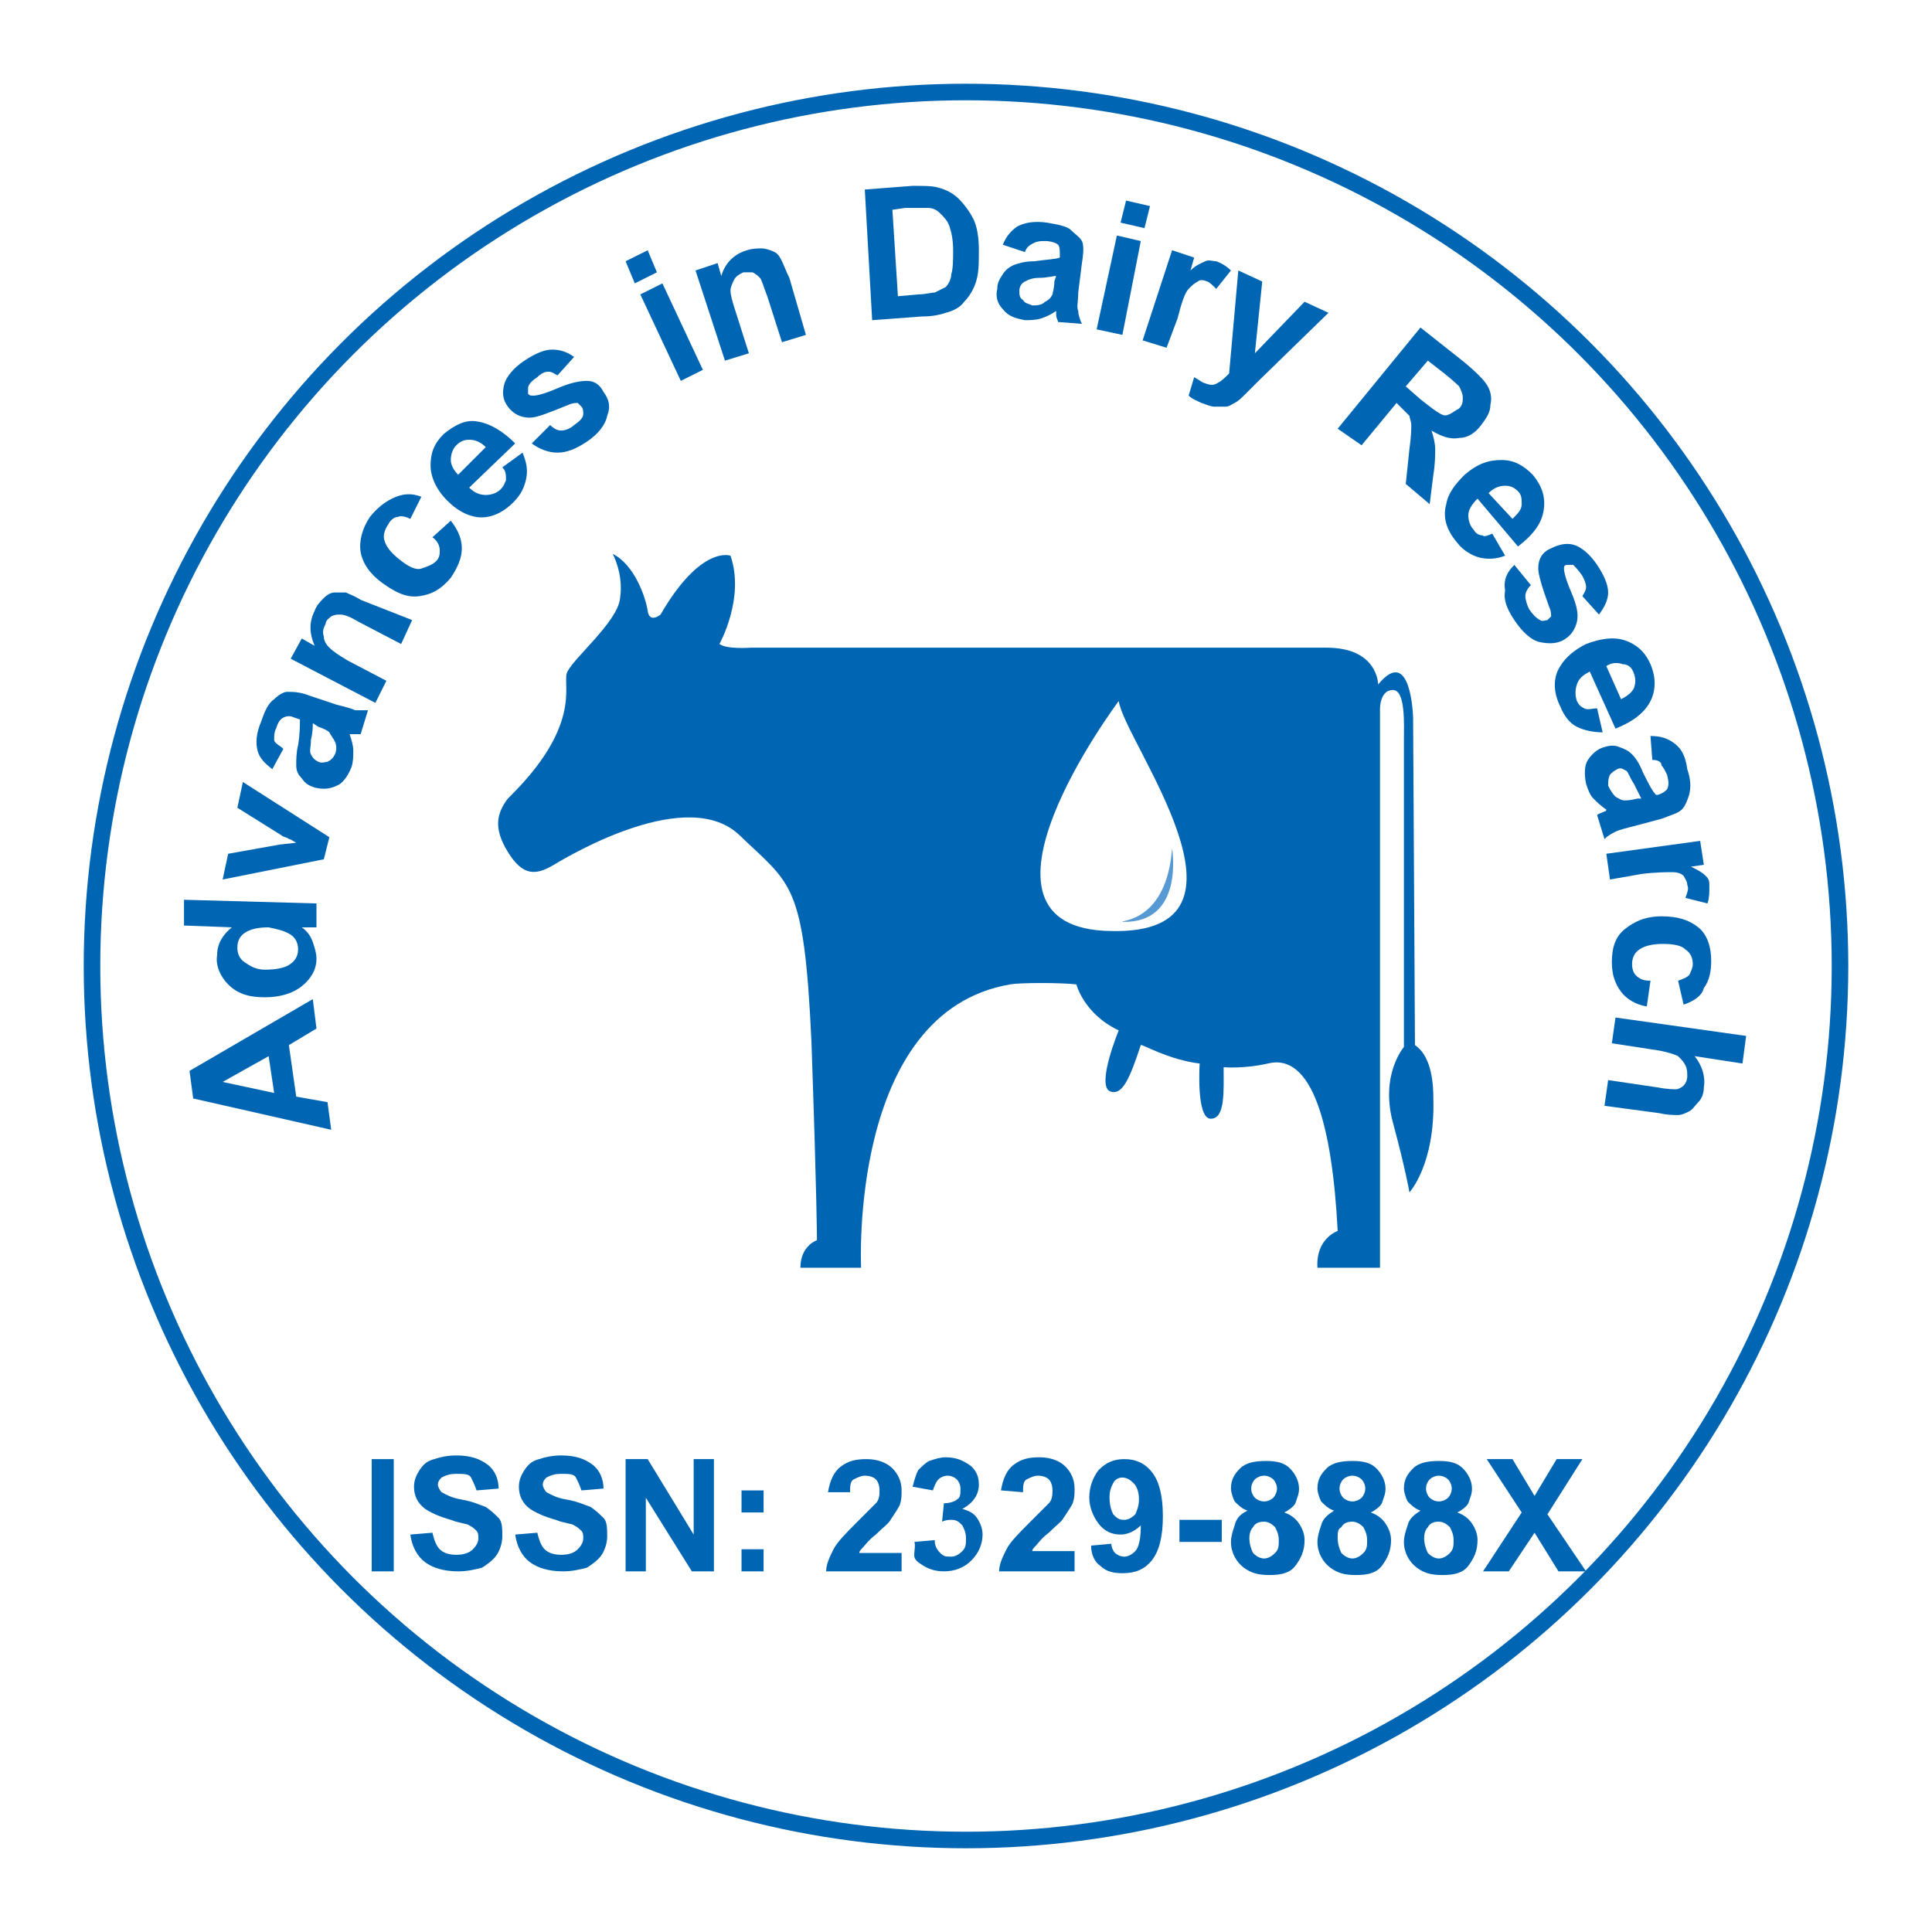 <?xml version="1.0" encoding="utf-8"?>
<!-- Generator: Adobe Illustrator 19.2.1, SVG Export Plug-In . SVG Version: 6.00 Build 0)  -->
<svg version="1.1" id="Layer_1" xmlns="http://www.w3.org/2000/svg" xmlns:xlink="http://www.w3.org/1999/xlink" x="0px" y="0px"
	 viewBox="0 0 105 105" style="enable-background:new 0 0 105 105;" xml:space="preserve">
<style type="text/css">
	.st0{fill:#FFFFFF;stroke:#0066B3;stroke-width:0.9;stroke-miterlimit:10;}
	.st1{fill:none;}
	.st2{fill:#0066B3;}
	.st3{fill:url(#SVGID_1_);}
	.st4{fill:url(#SVGID_2_);}
	.st5{fill:url(#SVGID_3_);}
	.st6{fill:url(#SVGID_4_);}
	.st7{fill:url(#SVGID_5_);}
	.st8{fill:url(#SVGID_6_);}
	.st9{fill:url(#SVGID_7_);}
	.st10{fill:url(#SVGID_8_);}
	.st11{fill:url(#SVGID_9_);}
	.st12{fill:url(#SVGID_10_);}
	.st13{fill:url(#SVGID_11_);}
	.st14{fill:url(#SVGID_12_);}
	.st15{fill:url(#SVGID_13_);}
	.st16{fill:url(#SVGID_14_);}
	.st17{fill:url(#SVGID_15_);}
	.st18{fill:url(#SVGID_16_);}
	.st19{fill:url(#SVGID_17_);}
	.st20{fill:url(#SVGID_18_);}
	.st21{fill:url(#SVGID_19_);}
	.st22{fill:url(#SVGID_20_);}
	.st23{fill:#ABE1FA;}
	.st24{fill:#2C82BD;}
	.st25{fill-rule:evenodd;clip-rule:evenodd;fill:#FFFFFF;}
	.st26{fill-rule:evenodd;clip-rule:evenodd;fill:#0066B3;}
	.st27{fill:url(#SVGID_21_);}
	.st28{fill:url(#SVGID_22_);}
	.st29{fill:url(#SVGID_23_);}
	.st30{fill:url(#SVGID_24_);}
	.st31{fill:#25BDBD;}
	.st32{opacity:0.5;}
	.st33{fill:#F9D5E4;}
	.st34{opacity:0.3;fill:url(#SVGID_25_);}
	.st35{opacity:0.3;fill:url(#SVGID_26_);}
	.st36{opacity:0.4;fill:url(#SVGID_27_);}
	.st37{fill-rule:evenodd;clip-rule:evenodd;fill:#1D76BB;}
	.st38{fill-rule:evenodd;clip-rule:evenodd;fill:#29ABE2;}
	.st39{clip-path:url(#SVGID_30_);}
	.st40{fill:url(#SVGID_31_);}
	.st41{fill:url(#SVGID_32_);}
	.st42{fill:url(#SVGID_33_);}
	.st43{fill:url(#SVGID_34_);}
	.st44{fill:url(#SVGID_35_);}
	.st45{fill:url(#SVGID_36_);}
	.st46{fill:url(#SVGID_37_);}
	.st47{fill:url(#SVGID_38_);}
	.st48{fill:#FFFFFF;}
	.st49{fill:url(#SVGID_39_);}
	.st50{fill:url(#SVGID_40_);}
	.st51{fill:url(#SVGID_41_);}
	.st52{fill:url(#SVGID_42_);}
	.st53{fill:url(#SVGID_43_);}
	.st54{fill:url(#SVGID_44_);}
	.st55{fill:url(#SVGID_45_);}
	.st56{fill:url(#SVGID_46_);}
	.st57{fill:url(#SVGID_47_);}
	.st58{fill:url(#SVGID_48_);}
	.st59{fill:url(#SVGID_49_);}
	.st60{fill:url(#SVGID_50_);}
	.st61{fill:url(#SVGID_51_);}
	.st62{fill:url(#SVGID_52_);}
	.st63{fill:url(#SVGID_53_);}
	.st64{fill:url(#SVGID_54_);}
	.st65{fill:url(#SVGID_55_);}
	.st66{fill:url(#SVGID_56_);}
	.st67{fill:url(#SVGID_57_);}
	.st68{fill:url(#SVGID_58_);}
	.st69{fill:url(#SVGID_59_);}
	.st70{fill:url(#SVGID_60_);}
	.st71{fill:url(#SVGID_61_);}
	.st72{fill:url(#SVGID_62_);}
	.st73{fill:url(#SVGID_63_);}
	.st74{fill:url(#SVGID_64_);}
	.st75{fill:url(#SVGID_65_);}
	.st76{fill:url(#SVGID_66_);}
	.st77{fill:url(#SVGID_67_);}
	.st78{fill:url(#SVGID_68_);}
	.st79{fill:url(#SVGID_69_);}
	.st80{fill:url(#SVGID_70_);}
	.st81{fill:url(#SVGID_71_);}
	.st82{fill:url(#SVGID_72_);}
	.st83{fill:url(#SVGID_73_);}
	.st84{fill:url(#SVGID_74_);}
	.st85{fill:url(#SVGID_75_);}
	.st86{fill:url(#SVGID_76_);}
	.st87{fill:url(#SVGID_77_);}
	.st88{fill:url(#SVGID_78_);}
	.st89{fill:url(#SVGID_79_);}
	.st90{fill:url(#SVGID_80_);}
	.st91{fill:url(#SVGID_81_);}
	.st92{fill:url(#SVGID_82_);}
	.st93{fill:url(#SVGID_83_);}
	.st94{fill:url(#SVGID_84_);}
	.st95{fill:url(#SVGID_85_);}
	.st96{fill:url(#SVGID_86_);}
	.st97{fill:url(#SVGID_87_);}
	.st98{fill:url(#SVGID_88_);}
	.st99{fill:url(#SVGID_89_);}
	.st100{fill:url(#SVGID_90_);}
	.st101{fill:url(#SVGID_91_);}
	.st102{fill:url(#SVGID_92_);}
	.st103{fill:url(#SVGID_93_);}
	.st104{fill:url(#SVGID_94_);}
	.st105{fill:url(#SVGID_95_);}
	.st106{fill:url(#SVGID_96_);}
	.st107{fill:url(#SVGID_97_);}
	.st108{fill:url(#SVGID_98_);}
	.st109{fill:url(#SVGID_99_);}
	.st110{fill:url(#SVGID_100_);}
	.st111{fill:url(#SVGID_101_);}
	.st112{fill:url(#SVGID_102_);}
	.st113{fill:url(#SVGID_103_);}
	.st114{fill:url(#SVGID_104_);}
	.st115{fill:url(#SVGID_105_);}
	.st116{fill:url(#SVGID_106_);}
	.st117{fill:url(#SVGID_107_);}
	.st118{fill:url(#SVGID_108_);}
	.st119{fill:url(#SVGID_109_);}
	.st120{fill:url(#SVGID_110_);}
	.st121{fill:url(#SVGID_111_);}
	.st122{fill:url(#SVGID_112_);}
	.st123{fill:url(#SVGID_113_);}
	.st124{fill:url(#SVGID_114_);}
	.st125{fill:url(#SVGID_115_);}
	.st126{fill:url(#SVGID_116_);}
	.st127{fill:url(#SVGID_117_);}
	.st128{fill:url(#SVGID_118_);}
	.st129{fill:url(#SVGID_119_);}
	.st130{fill:url(#SVGID_120_);}
	.st131{fill:url(#SVGID_121_);}
	.st132{fill-rule:evenodd;clip-rule:evenodd;fill:#042D44;}
	.st133{fill-rule:evenodd;clip-rule:evenodd;fill:url(#SVGID_122_);}
	.st134{fill-rule:evenodd;clip-rule:evenodd;fill:url(#SVGID_123_);}
	.st135{fill-rule:evenodd;clip-rule:evenodd;fill:url(#SVGID_124_);}
	.st136{fill-rule:evenodd;clip-rule:evenodd;fill:url(#SVGID_125_);}
	.st137{fill-rule:evenodd;clip-rule:evenodd;fill:url(#SVGID_126_);}
	.st138{fill-rule:evenodd;clip-rule:evenodd;fill:url(#SVGID_127_);}
	.st139{fill-rule:evenodd;clip-rule:evenodd;fill:url(#SVGID_128_);}
	.st140{fill-rule:evenodd;clip-rule:evenodd;fill:url(#SVGID_129_);}
	.st141{fill-rule:evenodd;clip-rule:evenodd;fill:url(#SVGID_130_);}
	.st142{fill-rule:evenodd;clip-rule:evenodd;fill:url(#SVGID_131_);}
	.st143{fill-rule:evenodd;clip-rule:evenodd;fill:url(#SVGID_132_);}
	.st144{fill-rule:evenodd;clip-rule:evenodd;fill:url(#SVGID_133_);}
	.st145{fill-rule:evenodd;clip-rule:evenodd;fill:url(#SVGID_134_);}
	.st146{fill-rule:evenodd;clip-rule:evenodd;fill:url(#SVGID_135_);}
	.st147{fill-rule:evenodd;clip-rule:evenodd;fill:url(#SVGID_136_);}
	.st148{fill-rule:evenodd;clip-rule:evenodd;fill:url(#SVGID_137_);}
	.st149{fill-rule:evenodd;clip-rule:evenodd;fill:url(#SVGID_138_);}
	.st150{fill-rule:evenodd;clip-rule:evenodd;fill:url(#SVGID_139_);}
	.st151{fill-rule:evenodd;clip-rule:evenodd;fill:url(#SVGID_140_);}
	.st152{fill-rule:evenodd;clip-rule:evenodd;fill:url(#SVGID_141_);}
	.st153{fill-rule:evenodd;clip-rule:evenodd;fill:url(#SVGID_142_);}
	.st154{fill-rule:evenodd;clip-rule:evenodd;fill:url(#SVGID_143_);}
	.st155{fill-rule:evenodd;clip-rule:evenodd;fill:url(#SVGID_144_);}
	.st156{fill-rule:evenodd;clip-rule:evenodd;fill:url(#SVGID_145_);}
	.st157{fill-rule:evenodd;clip-rule:evenodd;fill:url(#SVGID_146_);}
	.st158{fill-rule:evenodd;clip-rule:evenodd;fill:url(#SVGID_147_);}
	.st159{fill-rule:evenodd;clip-rule:evenodd;fill:url(#SVGID_148_);}
	.st160{fill-rule:evenodd;clip-rule:evenodd;fill:url(#SVGID_149_);}
	.st161{fill-rule:evenodd;clip-rule:evenodd;fill:url(#SVGID_150_);}
	.st162{fill-rule:evenodd;clip-rule:evenodd;fill:url(#SVGID_151_);}
	.st163{fill-rule:evenodd;clip-rule:evenodd;fill:url(#SVGID_152_);}
	.st164{fill-rule:evenodd;clip-rule:evenodd;fill:#76C0D2;}
	.st165{fill-rule:evenodd;clip-rule:evenodd;fill:#7FC3D4;}
	.st166{fill-rule:evenodd;clip-rule:evenodd;fill:#88C6D6;}
	.st167{fill-rule:evenodd;clip-rule:evenodd;fill:#90CAD9;}
	.st168{fill-rule:evenodd;clip-rule:evenodd;fill:#99CDDB;}
	.st169{fill-rule:evenodd;clip-rule:evenodd;fill:#A1D0DD;}
	.st170{fill-rule:evenodd;clip-rule:evenodd;fill:#A9D4E0;}
	.st171{fill-rule:evenodd;clip-rule:evenodd;fill:#B2D8E3;}
	.st172{fill-rule:evenodd;clip-rule:evenodd;fill:#BADBE5;}
	.st173{fill-rule:evenodd;clip-rule:evenodd;fill:#C2DFE8;}
	.st174{fill-rule:evenodd;clip-rule:evenodd;fill:#CAE3EA;}
	.st175{fill-rule:evenodd;clip-rule:evenodd;fill:#D3E7ED;}
	.st176{fill-rule:evenodd;clip-rule:evenodd;fill:#DBEBF0;}
	.st177{fill-rule:evenodd;clip-rule:evenodd;fill:#E3EFF3;}
	.st178{fill-rule:evenodd;clip-rule:evenodd;fill:#EBF4F6;}
	.st179{fill-rule:evenodd;clip-rule:evenodd;fill:#F4F9FA;}
	.st180{fill-rule:evenodd;clip-rule:evenodd;fill:url(#SVGID_153_);}
	.st181{fill-rule:evenodd;clip-rule:evenodd;fill:url(#SVGID_154_);}
	.st182{fill-rule:evenodd;clip-rule:evenodd;fill:url(#SVGID_155_);}
	.st183{fill-rule:evenodd;clip-rule:evenodd;fill:url(#SVGID_156_);}
	.st184{fill-rule:evenodd;clip-rule:evenodd;fill:url(#SVGID_157_);}
	.st185{fill-rule:evenodd;clip-rule:evenodd;fill:url(#SVGID_158_);}
	.st186{fill-rule:evenodd;clip-rule:evenodd;fill:url(#SVGID_159_);}
	.st187{fill-rule:evenodd;clip-rule:evenodd;fill:url(#SVGID_160_);}
	.st188{fill-rule:evenodd;clip-rule:evenodd;fill:url(#SVGID_161_);}
	.st189{fill-rule:evenodd;clip-rule:evenodd;fill:url(#SVGID_162_);}
	.st190{fill-rule:evenodd;clip-rule:evenodd;fill:url(#SVGID_163_);}
	.st191{fill-rule:evenodd;clip-rule:evenodd;fill:url(#SVGID_164_);}
	.st192{fill-rule:evenodd;clip-rule:evenodd;fill:url(#SVGID_165_);}
	.st193{fill-rule:evenodd;clip-rule:evenodd;fill:url(#SVGID_166_);}
	.st194{fill-rule:evenodd;clip-rule:evenodd;fill:url(#SVGID_167_);}
	.st195{fill-rule:evenodd;clip-rule:evenodd;fill:url(#SVGID_168_);}
	.st196{fill-rule:evenodd;clip-rule:evenodd;fill:url(#SVGID_169_);}
	.st197{fill-rule:evenodd;clip-rule:evenodd;fill:url(#SVGID_170_);}
	.st198{fill-rule:evenodd;clip-rule:evenodd;fill:url(#SVGID_171_);}
	.st199{fill-rule:evenodd;clip-rule:evenodd;fill:url(#SVGID_172_);}
	.st200{fill-rule:evenodd;clip-rule:evenodd;fill:url(#SVGID_173_);}
	.st201{fill-rule:evenodd;clip-rule:evenodd;fill:url(#SVGID_174_);}
	.st202{fill-rule:evenodd;clip-rule:evenodd;fill:url(#SVGID_175_);}
	.st203{fill-rule:evenodd;clip-rule:evenodd;fill:url(#SVGID_176_);}
	.st204{fill-rule:evenodd;clip-rule:evenodd;fill:url(#SVGID_177_);}
	.st205{fill-rule:evenodd;clip-rule:evenodd;fill:url(#SVGID_178_);}
	.st206{fill-rule:evenodd;clip-rule:evenodd;fill:url(#SVGID_179_);}
	.st207{fill-rule:evenodd;clip-rule:evenodd;fill:url(#SVGID_180_);}
	.st208{fill-rule:evenodd;clip-rule:evenodd;fill:url(#SVGID_181_);}
	.st209{fill-rule:evenodd;clip-rule:evenodd;fill:url(#SVGID_182_);}
	.st210{fill-rule:evenodd;clip-rule:evenodd;fill:url(#SVGID_183_);}
	.st211{fill-rule:evenodd;clip-rule:evenodd;fill:url(#SVGID_184_);}
	.st212{fill-rule:evenodd;clip-rule:evenodd;fill:url(#SVGID_185_);}
	.st213{fill-rule:evenodd;clip-rule:evenodd;fill:url(#SVGID_186_);}
	.st214{fill-rule:evenodd;clip-rule:evenodd;fill:url(#SVGID_187_);}
	.st215{fill-rule:evenodd;clip-rule:evenodd;fill:url(#SVGID_188_);}
	.st216{fill-rule:evenodd;clip-rule:evenodd;fill:url(#SVGID_189_);}
	.st217{fill-rule:evenodd;clip-rule:evenodd;fill:url(#SVGID_190_);}
	.st218{fill-rule:evenodd;clip-rule:evenodd;fill:url(#SVGID_191_);}
	.st219{fill-rule:evenodd;clip-rule:evenodd;fill:url(#SVGID_192_);}
	.st220{fill-rule:evenodd;clip-rule:evenodd;fill:url(#SVGID_193_);}
	.st221{fill-rule:evenodd;clip-rule:evenodd;fill:url(#SVGID_194_);}
	.st222{fill-rule:evenodd;clip-rule:evenodd;fill:url(#SVGID_195_);}
	.st223{fill-rule:evenodd;clip-rule:evenodd;fill:url(#SVGID_196_);}
	.st224{fill-rule:evenodd;clip-rule:evenodd;fill:url(#SVGID_197_);}
	.st225{fill-rule:evenodd;clip-rule:evenodd;fill:url(#SVGID_198_);}
	.st226{fill-rule:evenodd;clip-rule:evenodd;fill:url(#SVGID_199_);}
	.st227{fill-rule:evenodd;clip-rule:evenodd;fill:url(#SVGID_200_);}
	.st228{fill-rule:evenodd;clip-rule:evenodd;fill:#2A81C4;}
	.st229{fill-rule:evenodd;clip-rule:evenodd;fill:#065E94;}
	.st230{fill-rule:evenodd;clip-rule:evenodd;fill:#2F84C6;}
	.st231{fill-rule:evenodd;clip-rule:evenodd;fill:#2F83C5;}
	.st232{fill-rule:evenodd;clip-rule:evenodd;fill:#2E83C5;}
	.st233{fill-rule:evenodd;clip-rule:evenodd;fill:#2D83C5;}
	.st234{fill-rule:evenodd;clip-rule:evenodd;fill:#2D82C5;}
	.st235{fill-rule:evenodd;clip-rule:evenodd;fill:#2C82C5;}
	.st236{fill-rule:evenodd;clip-rule:evenodd;fill:#2C82C4;}
	.st237{fill-rule:evenodd;clip-rule:evenodd;fill:#2B82C4;}
	.st238{fill-rule:evenodd;clip-rule:evenodd;fill:#2B81C4;}
	.st239{fill-rule:evenodd;clip-rule:evenodd;fill:#2A80C4;}
	.st240{fill-rule:evenodd;clip-rule:evenodd;fill:#2980C3;}
	.st241{fill-rule:evenodd;clip-rule:evenodd;fill:#2880C3;}
	.st242{fill-rule:evenodd;clip-rule:evenodd;fill:#287EC2;}
	.st243{fill-rule:evenodd;clip-rule:evenodd;fill:#287DC1;}
	.st244{fill-rule:evenodd;clip-rule:evenodd;fill:#287CC1;}
	.st245{fill-rule:evenodd;clip-rule:evenodd;fill:#287BC0;}
	.st246{fill-rule:evenodd;clip-rule:evenodd;fill:#277ABF;}
	.st247{fill-rule:evenodd;clip-rule:evenodd;fill:#2779BE;}
	.st248{fill-rule:evenodd;clip-rule:evenodd;fill:#2778BE;}
	.st249{fill-rule:evenodd;clip-rule:evenodd;fill:#2777BD;}
	.st250{fill-rule:evenodd;clip-rule:evenodd;fill:#2776BC;}
	.st251{fill-rule:evenodd;clip-rule:evenodd;fill:#2775BB;}
	.st252{fill-rule:evenodd;clip-rule:evenodd;fill:#2674BB;}
	.st253{fill-rule:evenodd;clip-rule:evenodd;fill:#2673BA;}
	.st254{fill-rule:evenodd;clip-rule:evenodd;fill:#2672B9;}
	.st255{fill-rule:evenodd;clip-rule:evenodd;fill:#2671B8;}
	.st256{fill-rule:evenodd;clip-rule:evenodd;fill:#2670B8;}
	.st257{fill-rule:evenodd;clip-rule:evenodd;fill:#256FB7;}
	.st258{fill-rule:evenodd;clip-rule:evenodd;fill:#3691CF;}
	.st259{fill:#0F69AB;}
	.st260{fill:#BBBDBF;}
	.st261{opacity:0.3;fill:url(#SVGID_201_);}
	.st262{opacity:0.3;fill:url(#SVGID_202_);}
	.st263{opacity:0.5;fill:url(#SVGID_203_);}
	.st264{fill-rule:evenodd;clip-rule:evenodd;fill:url(#SVGID_204_);}
	.st265{fill-rule:evenodd;clip-rule:evenodd;fill:url(#SVGID_205_);}
	.st266{fill-rule:evenodd;clip-rule:evenodd;fill:url(#SVGID_206_);}
	.st267{fill-rule:evenodd;clip-rule:evenodd;fill:url(#SVGID_207_);}
	.st268{fill-rule:evenodd;clip-rule:evenodd;fill:url(#SVGID_208_);}
	.st269{fill-rule:evenodd;clip-rule:evenodd;fill:url(#SVGID_209_);}
	.st270{fill-rule:evenodd;clip-rule:evenodd;fill:url(#SVGID_210_);}
	.st271{fill-rule:evenodd;clip-rule:evenodd;fill:url(#SVGID_211_);}
	.st272{fill-rule:evenodd;clip-rule:evenodd;fill:url(#SVGID_212_);}
	.st273{fill-rule:evenodd;clip-rule:evenodd;fill:url(#SVGID_213_);}
	.st274{fill-rule:evenodd;clip-rule:evenodd;fill:url(#SVGID_214_);}
	.st275{fill-rule:evenodd;clip-rule:evenodd;fill:url(#SVGID_215_);}
	.st276{fill-rule:evenodd;clip-rule:evenodd;fill:url(#SVGID_216_);}
	.st277{fill-rule:evenodd;clip-rule:evenodd;fill:url(#SVGID_217_);}
	.st278{fill-rule:evenodd;clip-rule:evenodd;fill:url(#SVGID_218_);}
	.st279{fill-rule:evenodd;clip-rule:evenodd;fill:url(#SVGID_219_);}
	.st280{fill-rule:evenodd;clip-rule:evenodd;fill:#BC752A;}
	.st281{fill-rule:evenodd;clip-rule:evenodd;fill:#BE792B;}
	.st282{fill-rule:evenodd;clip-rule:evenodd;fill:#C17C2E;}
	.st283{fill-rule:evenodd;clip-rule:evenodd;fill:#C37F31;}
	.st284{fill-rule:evenodd;clip-rule:evenodd;fill:#C58334;}
	.st285{fill-rule:evenodd;clip-rule:evenodd;fill:#C88637;}
	.st286{fill-rule:evenodd;clip-rule:evenodd;fill:#CA8A3A;}
	.st287{fill-rule:evenodd;clip-rule:evenodd;fill:#CD8D3E;}
	.st288{fill-rule:evenodd;clip-rule:evenodd;fill:#CF9141;}
	.st289{fill-rule:evenodd;clip-rule:evenodd;fill:#D29545;}
	.st290{fill-rule:evenodd;clip-rule:evenodd;fill:#D59849;}
	.st291{fill-rule:evenodd;clip-rule:evenodd;fill:#D79C4D;}
	.st292{fill-rule:evenodd;clip-rule:evenodd;fill:#DAA052;}
	.st293{fill-rule:evenodd;clip-rule:evenodd;fill:#DDA556;}
	.st294{fill-rule:evenodd;clip-rule:evenodd;fill:#E0A95A;}
	.st295{fill-rule:evenodd;clip-rule:evenodd;fill:#E4AE5F;}
	.st296{fill-rule:evenodd;clip-rule:evenodd;fill:#E8B364;}
	.st297{fill-rule:evenodd;clip-rule:evenodd;fill:#E9B56A;}
	.st298{fill-rule:evenodd;clip-rule:evenodd;fill:#E9B86F;}
	.st299{fill-rule:evenodd;clip-rule:evenodd;fill:#EABB75;}
	.st300{fill-rule:evenodd;clip-rule:evenodd;fill:#EBBD7A;}
	.st301{fill-rule:evenodd;clip-rule:evenodd;fill:#ECC080;}
	.st302{fill-rule:evenodd;clip-rule:evenodd;fill:#EDC385;}
	.st303{fill-rule:evenodd;clip-rule:evenodd;fill:#EDC58A;}
	.st304{fill-rule:evenodd;clip-rule:evenodd;fill:#EEC890;}
	.st305{fill-rule:evenodd;clip-rule:evenodd;fill:#EFCB96;}
	.st306{fill-rule:evenodd;clip-rule:evenodd;fill:#F0CE9B;}
	.st307{fill-rule:evenodd;clip-rule:evenodd;fill:#F1D1A1;}
	.st308{fill-rule:evenodd;clip-rule:evenodd;fill:#F2D3A7;}
	.st309{fill-rule:evenodd;clip-rule:evenodd;fill:#F2D6AD;}
	.st310{fill-rule:evenodd;clip-rule:evenodd;fill:#F3D9B3;}
	.st311{fill-rule:evenodd;clip-rule:evenodd;fill:#F4DCB9;}
	.st312{fill-rule:evenodd;clip-rule:evenodd;fill:#F5DFBF;}
	.st313{fill-rule:evenodd;clip-rule:evenodd;fill:url(#SVGID_220_);}
	.st314{fill-rule:evenodd;clip-rule:evenodd;fill:url(#SVGID_221_);}
	.st315{fill-rule:evenodd;clip-rule:evenodd;fill:url(#SVGID_222_);}
	.st316{fill-rule:evenodd;clip-rule:evenodd;fill:url(#SVGID_223_);}
	.st317{fill-rule:evenodd;clip-rule:evenodd;fill:url(#SVGID_224_);}
	.st318{fill-rule:evenodd;clip-rule:evenodd;fill:url(#SVGID_225_);}
	.st319{fill-rule:evenodd;clip-rule:evenodd;fill:url(#SVGID_226_);}
	.st320{fill-rule:evenodd;clip-rule:evenodd;fill:url(#SVGID_227_);}
	.st321{fill-rule:evenodd;clip-rule:evenodd;fill:url(#SVGID_228_);}
	.st322{fill-rule:evenodd;clip-rule:evenodd;fill:url(#SVGID_229_);}
	.st323{fill-rule:evenodd;clip-rule:evenodd;fill:url(#SVGID_230_);}
	.st324{fill-rule:evenodd;clip-rule:evenodd;fill:url(#SVGID_231_);}
	.st325{fill-rule:evenodd;clip-rule:evenodd;fill:url(#SVGID_232_);}
	.st326{fill-rule:evenodd;clip-rule:evenodd;fill:url(#SVGID_233_);}
	.st327{fill-rule:evenodd;clip-rule:evenodd;fill:url(#SVGID_234_);}
	.st328{fill-rule:evenodd;clip-rule:evenodd;fill:url(#SVGID_235_);}
	.st329{fill-rule:evenodd;clip-rule:evenodd;fill:url(#SVGID_236_);}
	.st330{fill-rule:evenodd;clip-rule:evenodd;fill:url(#SVGID_237_);}
	.st331{fill-rule:evenodd;clip-rule:evenodd;fill:url(#SVGID_238_);}
	.st332{fill-rule:evenodd;clip-rule:evenodd;fill:url(#SVGID_239_);}
	.st333{fill-rule:evenodd;clip-rule:evenodd;fill:url(#SVGID_240_);}
	.st334{fill-rule:evenodd;clip-rule:evenodd;fill:url(#SVGID_241_);}
	.st335{fill-rule:evenodd;clip-rule:evenodd;fill:url(#SVGID_242_);}
	.st336{fill-rule:evenodd;clip-rule:evenodd;fill:url(#SVGID_243_);}
	.st337{fill-rule:evenodd;clip-rule:evenodd;fill:url(#SVGID_244_);}
	.st338{fill-rule:evenodd;clip-rule:evenodd;fill:url(#SVGID_245_);}
	.st339{fill-rule:evenodd;clip-rule:evenodd;fill:url(#SVGID_246_);}
	.st340{fill-rule:evenodd;clip-rule:evenodd;fill:url(#SVGID_247_);}
	.st341{fill-rule:evenodd;clip-rule:evenodd;fill:url(#SVGID_248_);}
	.st342{fill-rule:evenodd;clip-rule:evenodd;fill:url(#SVGID_249_);}
	.st343{fill-rule:evenodd;clip-rule:evenodd;fill:url(#SVGID_250_);}
	.st344{fill-rule:evenodd;clip-rule:evenodd;fill:url(#SVGID_251_);}
	.st345{fill-rule:evenodd;clip-rule:evenodd;fill:#EADBD4;}
	.st346{fill-rule:evenodd;clip-rule:evenodd;fill:#E6D5CD;}
	.st347{fill-rule:evenodd;clip-rule:evenodd;fill:#E2CFC6;}
	.st348{fill-rule:evenodd;clip-rule:evenodd;fill:#DFCAC0;}
	.st349{fill-rule:evenodd;clip-rule:evenodd;fill:#DBC4B9;}
	.st350{fill-rule:evenodd;clip-rule:evenodd;fill:#D7BFB3;}
	.st351{fill-rule:evenodd;clip-rule:evenodd;fill:#D4BAAD;}
	.st352{fill-rule:evenodd;clip-rule:evenodd;fill:#D1B5A7;}
	.st353{fill-rule:evenodd;clip-rule:evenodd;fill:#CDB0A2;}
	.st354{fill-rule:evenodd;clip-rule:evenodd;fill:#CAAB9C;}
	.st355{fill-rule:evenodd;clip-rule:evenodd;fill:#C7A696;}
	.st356{fill-rule:evenodd;clip-rule:evenodd;fill:#C4A191;}
	.st357{fill-rule:evenodd;clip-rule:evenodd;fill:#C19D8C;}
	.st358{fill-rule:evenodd;clip-rule:evenodd;fill:#BE9887;}
	.st359{fill-rule:evenodd;clip-rule:evenodd;fill:#BB9482;}
	.st360{fill-rule:evenodd;clip-rule:evenodd;fill:#B8907D;}
	.st361{fill-rule:evenodd;clip-rule:evenodd;fill:#B58B78;}
	.st362{fill-rule:evenodd;clip-rule:evenodd;fill:#B88E7A;}
	.st363{fill-rule:evenodd;clip-rule:evenodd;fill:#BB907C;}
	.st364{fill-rule:evenodd;clip-rule:evenodd;fill:#BE937E;}
	.st365{fill-rule:evenodd;clip-rule:evenodd;fill:#C19681;}
	.st366{fill-rule:evenodd;clip-rule:evenodd;fill:#C49983;}
	.st367{fill-rule:evenodd;clip-rule:evenodd;fill:#C79B85;}
	.st368{fill-rule:evenodd;clip-rule:evenodd;fill:#CA9E87;}
	.st369{fill-rule:evenodd;clip-rule:evenodd;fill:#CEA189;}
	.st370{fill-rule:evenodd;clip-rule:evenodd;fill:#D1A48C;}
	.st371{fill-rule:evenodd;clip-rule:evenodd;fill:#D4A78E;}
	.st372{fill-rule:evenodd;clip-rule:evenodd;fill:#D7AA91;}
	.st373{fill-rule:evenodd;clip-rule:evenodd;fill:#DBAD93;}
	.st374{fill-rule:evenodd;clip-rule:evenodd;fill:#DEB196;}
	.st375{fill-rule:evenodd;clip-rule:evenodd;fill:#E2B498;}
	.st376{fill-rule:evenodd;clip-rule:evenodd;fill:#E6B79B;}
	.st377{fill-rule:evenodd;clip-rule:evenodd;fill:#E9BB9E;}
	.st378{fill-rule:evenodd;clip-rule:evenodd;fill:url(#SVGID_252_);}
	.st379{fill-rule:evenodd;clip-rule:evenodd;fill:url(#SVGID_253_);}
	.st380{fill-rule:evenodd;clip-rule:evenodd;fill:url(#SVGID_254_);}
	.st381{fill-rule:evenodd;clip-rule:evenodd;fill:url(#SVGID_255_);}
	.st382{fill-rule:evenodd;clip-rule:evenodd;fill:url(#SVGID_256_);}
	.st383{fill-rule:evenodd;clip-rule:evenodd;fill:url(#SVGID_257_);}
	.st384{fill-rule:evenodd;clip-rule:evenodd;fill:url(#SVGID_258_);}
	.st385{fill-rule:evenodd;clip-rule:evenodd;fill:url(#SVGID_259_);}
	.st386{fill-rule:evenodd;clip-rule:evenodd;fill:url(#SVGID_260_);}
	.st387{fill-rule:evenodd;clip-rule:evenodd;fill:url(#SVGID_261_);}
	.st388{fill-rule:evenodd;clip-rule:evenodd;fill:url(#SVGID_262_);}
	.st389{fill-rule:evenodd;clip-rule:evenodd;fill:url(#SVGID_263_);}
	.st390{fill-rule:evenodd;clip-rule:evenodd;fill:url(#SVGID_264_);}
	.st391{fill-rule:evenodd;clip-rule:evenodd;fill:url(#SVGID_265_);}
	.st392{fill-rule:evenodd;clip-rule:evenodd;fill:url(#SVGID_266_);}
	.st393{fill-rule:evenodd;clip-rule:evenodd;fill:url(#SVGID_267_);}
	.st394{fill-rule:evenodd;clip-rule:evenodd;fill:url(#SVGID_268_);}
	.st395{fill-rule:evenodd;clip-rule:evenodd;fill:url(#SVGID_269_);}
	.st396{fill-rule:evenodd;clip-rule:evenodd;fill:url(#SVGID_270_);}
	.st397{fill-rule:evenodd;clip-rule:evenodd;fill:url(#SVGID_271_);}
	.st398{fill-rule:evenodd;clip-rule:evenodd;fill:url(#SVGID_272_);}
	.st399{fill-rule:evenodd;clip-rule:evenodd;fill:url(#SVGID_273_);}
	.st400{fill-rule:evenodd;clip-rule:evenodd;fill:url(#SVGID_274_);}
	.st401{fill-rule:evenodd;clip-rule:evenodd;fill:url(#SVGID_275_);}
	.st402{fill-rule:evenodd;clip-rule:evenodd;fill:url(#SVGID_276_);}
	.st403{fill-rule:evenodd;clip-rule:evenodd;fill:url(#SVGID_277_);}
	.st404{fill-rule:evenodd;clip-rule:evenodd;fill:url(#SVGID_278_);}
	.st405{fill-rule:evenodd;clip-rule:evenodd;fill:url(#SVGID_279_);}
	.st406{fill-rule:evenodd;clip-rule:evenodd;fill:url(#SVGID_280_);}
	.st407{fill-rule:evenodd;clip-rule:evenodd;fill:url(#SVGID_281_);}
	.st408{fill-rule:evenodd;clip-rule:evenodd;fill:url(#SVGID_282_);}
	.st409{fill-rule:evenodd;clip-rule:evenodd;fill:url(#SVGID_283_);}
	.st410{fill-rule:evenodd;clip-rule:evenodd;fill:#EABFA3;}
	.st411{fill-rule:evenodd;clip-rule:evenodd;fill:#ECC2A9;}
	.st412{fill-rule:evenodd;clip-rule:evenodd;fill:#EDC6AE;}
	.st413{fill-rule:evenodd;clip-rule:evenodd;fill:#EECAB3;}
	.st414{fill-rule:evenodd;clip-rule:evenodd;fill:#EFCEB9;}
	.st415{fill-rule:evenodd;clip-rule:evenodd;fill:#F0D2BE;}
	.st416{fill-rule:evenodd;clip-rule:evenodd;fill:#F1D6C4;}
	.st417{fill-rule:evenodd;clip-rule:evenodd;fill:#F3DAC9;}
	.st418{fill-rule:evenodd;clip-rule:evenodd;fill:#F4DECF;}
	.st419{fill-rule:evenodd;clip-rule:evenodd;fill:#F5E2D5;}
	.st420{fill-rule:evenodd;clip-rule:evenodd;fill:#F6E6DB;}
	.st421{fill-rule:evenodd;clip-rule:evenodd;fill:#F8EAE1;}
	.st422{fill-rule:evenodd;clip-rule:evenodd;fill:#F9EFE7;}
	.st423{fill-rule:evenodd;clip-rule:evenodd;fill:#FBF3ED;}
	.st424{fill-rule:evenodd;clip-rule:evenodd;fill:#FDF8F5;}
	.st425{fill-rule:evenodd;clip-rule:evenodd;fill:url(#SVGID_284_);}
	.st426{fill-rule:evenodd;clip-rule:evenodd;fill:url(#SVGID_285_);}
	.st427{fill-rule:evenodd;clip-rule:evenodd;fill:url(#SVGID_286_);}
	.st428{fill-rule:evenodd;clip-rule:evenodd;fill:url(#SVGID_287_);}
	.st429{fill-rule:evenodd;clip-rule:evenodd;fill:url(#SVGID_288_);}
	.st430{fill-rule:evenodd;clip-rule:evenodd;fill:url(#SVGID_289_);}
	.st431{fill-rule:evenodd;clip-rule:evenodd;fill:url(#SVGID_290_);}
	.st432{fill-rule:evenodd;clip-rule:evenodd;fill:url(#SVGID_291_);}
	.st433{fill-rule:evenodd;clip-rule:evenodd;fill:url(#SVGID_292_);}
	.st434{fill-rule:evenodd;clip-rule:evenodd;fill:url(#SVGID_293_);}
	.st435{fill-rule:evenodd;clip-rule:evenodd;fill:url(#SVGID_294_);}
	.st436{fill-rule:evenodd;clip-rule:evenodd;fill:url(#SVGID_295_);}
	.st437{fill-rule:evenodd;clip-rule:evenodd;fill:url(#SVGID_296_);}
	.st438{fill-rule:evenodd;clip-rule:evenodd;fill:url(#SVGID_297_);}
	.st439{fill-rule:evenodd;clip-rule:evenodd;fill:url(#SVGID_298_);}
	.st440{fill-rule:evenodd;clip-rule:evenodd;fill:url(#SVGID_299_);}
	.st441{fill-rule:evenodd;clip-rule:evenodd;fill:url(#SVGID_300_);}
	.st442{fill-rule:evenodd;clip-rule:evenodd;fill:url(#SVGID_301_);}
	.st443{fill-rule:evenodd;clip-rule:evenodd;fill:url(#SVGID_302_);}
	.st444{fill-rule:evenodd;clip-rule:evenodd;fill:url(#SVGID_303_);}
	.st445{fill-rule:evenodd;clip-rule:evenodd;fill:url(#SVGID_304_);}
	.st446{fill-rule:evenodd;clip-rule:evenodd;fill:url(#SVGID_305_);}
	.st447{fill-rule:evenodd;clip-rule:evenodd;fill:url(#SVGID_306_);}
	.st448{fill-rule:evenodd;clip-rule:evenodd;fill:url(#SVGID_307_);}
	.st449{fill-rule:evenodd;clip-rule:evenodd;fill:url(#SVGID_308_);}
	.st450{fill-rule:evenodd;clip-rule:evenodd;fill:url(#SVGID_309_);}
	.st451{fill-rule:evenodd;clip-rule:evenodd;fill:url(#SVGID_310_);}
	.st452{fill-rule:evenodd;clip-rule:evenodd;fill:url(#SVGID_311_);}
	.st453{fill-rule:evenodd;clip-rule:evenodd;fill:url(#SVGID_312_);}
	.st454{fill-rule:evenodd;clip-rule:evenodd;fill:url(#SVGID_313_);}
	.st455{fill-rule:evenodd;clip-rule:evenodd;fill:url(#SVGID_314_);}
	.st456{fill-rule:evenodd;clip-rule:evenodd;fill:url(#SVGID_315_);}
	.st457{fill-rule:evenodd;clip-rule:evenodd;fill:url(#SVGID_316_);}
	.st458{fill-rule:evenodd;clip-rule:evenodd;fill:url(#SVGID_317_);}
	.st459{fill-rule:evenodd;clip-rule:evenodd;fill:url(#SVGID_318_);}
	.st460{fill-rule:evenodd;clip-rule:evenodd;fill:url(#SVGID_319_);}
	.st461{fill-rule:evenodd;clip-rule:evenodd;fill:url(#SVGID_320_);}
	.st462{fill-rule:evenodd;clip-rule:evenodd;fill:url(#SVGID_321_);}
	.st463{fill-rule:evenodd;clip-rule:evenodd;fill:url(#SVGID_322_);}
	.st464{fill-rule:evenodd;clip-rule:evenodd;fill:url(#SVGID_323_);}
	.st465{fill-rule:evenodd;clip-rule:evenodd;fill:url(#SVGID_324_);}
	.st466{fill-rule:evenodd;clip-rule:evenodd;fill:url(#SVGID_325_);}
	.st467{fill-rule:evenodd;clip-rule:evenodd;fill:url(#SVGID_326_);}
	.st468{fill-rule:evenodd;clip-rule:evenodd;fill:url(#SVGID_327_);}
	.st469{fill-rule:evenodd;clip-rule:evenodd;fill:url(#SVGID_328_);}
	.st470{fill-rule:evenodd;clip-rule:evenodd;fill:url(#SVGID_329_);}
	.st471{fill-rule:evenodd;clip-rule:evenodd;fill:url(#SVGID_330_);}
	.st472{fill-rule:evenodd;clip-rule:evenodd;fill:url(#SVGID_331_);}
	.st473{fill-rule:evenodd;clip-rule:evenodd;fill:#EABDA2;}
	.st474{fill-rule:evenodd;clip-rule:evenodd;fill:#EBC0A5;}
	.st475{fill-rule:evenodd;clip-rule:evenodd;fill:#ECC3A9;}
	.st476{fill-rule:evenodd;clip-rule:evenodd;fill:#EDC6AC;}
	.st477{fill-rule:evenodd;clip-rule:evenodd;fill:#EEC8B0;}
	.st478{fill-rule:evenodd;clip-rule:evenodd;fill:#EFCBB4;}
	.st479{fill-rule:evenodd;clip-rule:evenodd;fill:#F0CEB8;}
	.st480{fill-rule:evenodd;clip-rule:evenodd;fill:#F0D1BB;}
	.st481{fill-rule:evenodd;clip-rule:evenodd;fill:#F1D3BF;}
	.st482{fill-rule:evenodd;clip-rule:evenodd;fill:#F2D6C3;}
	.st483{fill-rule:evenodd;clip-rule:evenodd;fill:#F3D9C7;}
	.st484{fill-rule:evenodd;clip-rule:evenodd;fill:#F4DCCA;}
	.st485{fill-rule:evenodd;clip-rule:evenodd;fill:#F5DFCE;}
	.st486{fill-rule:evenodd;clip-rule:evenodd;fill:#F6E1D2;}
	.st487{fill-rule:evenodd;clip-rule:evenodd;fill:#F7E4D6;}
	.st488{fill-rule:evenodd;clip-rule:evenodd;fill:#F8E7DA;}
	.st489{fill-rule:evenodd;clip-rule:evenodd;fill:url(#SVGID_332_);}
	.st490{fill-rule:evenodd;clip-rule:evenodd;fill:url(#SVGID_333_);}
	.st491{fill-rule:evenodd;clip-rule:evenodd;fill:url(#SVGID_334_);}
	.st492{fill-rule:evenodd;clip-rule:evenodd;fill:url(#SVGID_335_);}
	.st493{fill-rule:evenodd;clip-rule:evenodd;fill:url(#SVGID_336_);}
	.st494{fill-rule:evenodd;clip-rule:evenodd;fill:url(#SVGID_337_);}
	.st495{fill-rule:evenodd;clip-rule:evenodd;fill:url(#SVGID_338_);}
	.st496{fill-rule:evenodd;clip-rule:evenodd;fill:url(#SVGID_339_);}
	.st497{fill-rule:evenodd;clip-rule:evenodd;fill:url(#SVGID_340_);}
	.st498{fill-rule:evenodd;clip-rule:evenodd;fill:url(#SVGID_341_);}
	.st499{fill-rule:evenodd;clip-rule:evenodd;fill:url(#SVGID_342_);}
	.st500{fill-rule:evenodd;clip-rule:evenodd;fill:url(#SVGID_343_);}
	.st501{fill-rule:evenodd;clip-rule:evenodd;fill:url(#SVGID_344_);}
	.st502{fill-rule:evenodd;clip-rule:evenodd;fill:url(#SVGID_345_);}
	.st503{fill-rule:evenodd;clip-rule:evenodd;fill:url(#SVGID_346_);}
	.st504{fill-rule:evenodd;clip-rule:evenodd;fill:url(#SVGID_347_);}
	.st505{fill-rule:evenodd;clip-rule:evenodd;fill:url(#SVGID_348_);}
	.st506{fill-rule:evenodd;clip-rule:evenodd;fill:url(#SVGID_349_);}
	.st507{fill-rule:evenodd;clip-rule:evenodd;fill:url(#SVGID_350_);}
	.st508{fill-rule:evenodd;clip-rule:evenodd;fill:url(#SVGID_351_);}
	.st509{fill-rule:evenodd;clip-rule:evenodd;fill:url(#SVGID_352_);}
	.st510{fill-rule:evenodd;clip-rule:evenodd;fill:url(#SVGID_353_);}
	.st511{fill-rule:evenodd;clip-rule:evenodd;fill:url(#SVGID_354_);}
	.st512{fill-rule:evenodd;clip-rule:evenodd;fill:url(#SVGID_355_);}
	.st513{fill-rule:evenodd;clip-rule:evenodd;fill:url(#SVGID_356_);}
	.st514{fill-rule:evenodd;clip-rule:evenodd;fill:url(#SVGID_357_);}
	.st515{fill-rule:evenodd;clip-rule:evenodd;fill:url(#SVGID_358_);}
	.st516{fill-rule:evenodd;clip-rule:evenodd;fill:url(#SVGID_359_);}
	.st517{fill-rule:evenodd;clip-rule:evenodd;fill:url(#SVGID_360_);}
	.st518{fill-rule:evenodd;clip-rule:evenodd;fill:url(#SVGID_361_);}
	.st519{fill-rule:evenodd;clip-rule:evenodd;fill:url(#SVGID_362_);}
	.st520{fill-rule:evenodd;clip-rule:evenodd;fill:url(#SVGID_363_);}
	.st521{fill-rule:evenodd;clip-rule:evenodd;fill:url(#SVGID_364_);}
	.st522{fill-rule:evenodd;clip-rule:evenodd;fill:url(#SVGID_365_);}
	.st523{fill-rule:evenodd;clip-rule:evenodd;fill:url(#SVGID_366_);}
	.st524{fill-rule:evenodd;clip-rule:evenodd;fill:url(#SVGID_367_);}
	.st525{fill-rule:evenodd;clip-rule:evenodd;fill:url(#SVGID_368_);}
	.st526{fill-rule:evenodd;clip-rule:evenodd;fill:url(#SVGID_369_);}
	.st527{fill-rule:evenodd;clip-rule:evenodd;fill:url(#SVGID_370_);}
	.st528{fill-rule:evenodd;clip-rule:evenodd;fill:url(#SVGID_371_);}
	.st529{fill-rule:evenodd;clip-rule:evenodd;fill:url(#SVGID_372_);}
	.st530{fill-rule:evenodd;clip-rule:evenodd;fill:url(#SVGID_373_);}
	.st531{fill-rule:evenodd;clip-rule:evenodd;fill:url(#SVGID_374_);}
	.st532{fill-rule:evenodd;clip-rule:evenodd;fill:url(#SVGID_375_);}
	.st533{fill-rule:evenodd;clip-rule:evenodd;fill:url(#SVGID_376_);}
	.st534{fill-rule:evenodd;clip-rule:evenodd;fill:url(#SVGID_377_);}
	.st535{fill-rule:evenodd;clip-rule:evenodd;fill:url(#SVGID_378_);}
	.st536{fill-rule:evenodd;clip-rule:evenodd;fill:url(#SVGID_379_);}
	.st537{fill-rule:evenodd;clip-rule:evenodd;fill:#EABDA1;}
	.st538{fill-rule:evenodd;clip-rule:evenodd;fill:#EBBFA4;}
	.st539{fill-rule:evenodd;clip-rule:evenodd;fill:#ECC2A7;}
	.st540{fill-rule:evenodd;clip-rule:evenodd;fill:#EDC4AA;}
	.st541{fill-rule:evenodd;clip-rule:evenodd;fill:#EDC6AD;}
	.st542{fill-rule:evenodd;clip-rule:evenodd;fill:#EEC8AF;}
	.st543{fill-rule:evenodd;clip-rule:evenodd;fill:#EFCBB2;}
	.st544{fill-rule:evenodd;clip-rule:evenodd;fill:#F0CDB5;}
	.st545{fill-rule:evenodd;clip-rule:evenodd;fill:#F1CFB8;}
	.st546{fill-rule:evenodd;clip-rule:evenodd;fill:#F2D1BB;}
	.st547{fill-rule:evenodd;clip-rule:evenodd;fill:#F2D4BE;}
	.st548{fill-rule:evenodd;clip-rule:evenodd;fill:#F3D6C1;}
	.st549{fill-rule:evenodd;clip-rule:evenodd;fill:#F4D8C5;}
	.st550{fill-rule:evenodd;clip-rule:evenodd;fill:#F5DBC8;}
	.st551{fill-rule:evenodd;clip-rule:evenodd;fill:#F6DDCB;}
	.st552{fill-rule:evenodd;clip-rule:evenodd;fill:#F7DFCE;}
	.st553{fill-rule:evenodd;clip-rule:evenodd;fill:url(#SVGID_380_);}
	.st554{fill-rule:evenodd;clip-rule:evenodd;fill:url(#SVGID_381_);}
	.st555{fill-rule:evenodd;clip-rule:evenodd;fill:url(#SVGID_382_);}
	.st556{fill-rule:evenodd;clip-rule:evenodd;fill:url(#SVGID_383_);}
	.st557{fill-rule:evenodd;clip-rule:evenodd;fill:url(#SVGID_384_);}
	.st558{fill-rule:evenodd;clip-rule:evenodd;fill:url(#SVGID_385_);}
	.st559{fill-rule:evenodd;clip-rule:evenodd;fill:url(#SVGID_386_);}
	.st560{fill-rule:evenodd;clip-rule:evenodd;fill:url(#SVGID_387_);}
	.st561{fill-rule:evenodd;clip-rule:evenodd;fill:url(#SVGID_388_);}
	.st562{fill-rule:evenodd;clip-rule:evenodd;fill:url(#SVGID_389_);}
	.st563{fill-rule:evenodd;clip-rule:evenodd;fill:url(#SVGID_390_);}
	.st564{fill-rule:evenodd;clip-rule:evenodd;fill:url(#SVGID_391_);}
	.st565{fill-rule:evenodd;clip-rule:evenodd;fill:url(#SVGID_392_);}
	.st566{fill-rule:evenodd;clip-rule:evenodd;fill:url(#SVGID_393_);}
	.st567{fill-rule:evenodd;clip-rule:evenodd;fill:url(#SVGID_394_);}
	.st568{fill-rule:evenodd;clip-rule:evenodd;fill:url(#SVGID_395_);}
	.st569{fill-rule:evenodd;clip-rule:evenodd;fill:url(#SVGID_396_);}
	.st570{fill-rule:evenodd;clip-rule:evenodd;fill:url(#SVGID_397_);}
	.st571{fill-rule:evenodd;clip-rule:evenodd;fill:url(#SVGID_398_);}
	.st572{fill-rule:evenodd;clip-rule:evenodd;fill:url(#SVGID_399_);}
	.st573{fill-rule:evenodd;clip-rule:evenodd;fill:url(#SVGID_400_);}
	.st574{fill-rule:evenodd;clip-rule:evenodd;fill:url(#SVGID_401_);}
	.st575{fill-rule:evenodd;clip-rule:evenodd;fill:url(#SVGID_402_);}
	.st576{fill-rule:evenodd;clip-rule:evenodd;fill:url(#SVGID_403_);}
	.st577{fill-rule:evenodd;clip-rule:evenodd;fill:url(#SVGID_404_);}
	.st578{fill-rule:evenodd;clip-rule:evenodd;fill:url(#SVGID_405_);}
	.st579{fill-rule:evenodd;clip-rule:evenodd;fill:url(#SVGID_406_);}
	.st580{fill-rule:evenodd;clip-rule:evenodd;fill:url(#SVGID_407_);}
	.st581{fill-rule:evenodd;clip-rule:evenodd;fill:url(#SVGID_408_);}
	.st582{fill-rule:evenodd;clip-rule:evenodd;fill:url(#SVGID_409_);}
	.st583{fill-rule:evenodd;clip-rule:evenodd;fill:url(#SVGID_410_);}
	.st584{fill-rule:evenodd;clip-rule:evenodd;fill:url(#SVGID_411_);}
	.st585{fill-rule:evenodd;clip-rule:evenodd;fill:#EABEA2;}
	.st586{fill-rule:evenodd;clip-rule:evenodd;fill:#EDC5AB;}
	.st587{fill-rule:evenodd;clip-rule:evenodd;fill:#EEC9AF;}
	.st588{fill-rule:evenodd;clip-rule:evenodd;fill:#EFCDB4;}
	.st589{fill-rule:evenodd;clip-rule:evenodd;fill:#F0D0B8;}
	.st590{fill-rule:evenodd;clip-rule:evenodd;fill:#F1D4BC;}
	.st591{fill-rule:evenodd;clip-rule:evenodd;fill:#F2D7C1;}
	.st592{fill-rule:evenodd;clip-rule:evenodd;fill:#F3DBC6;}
	.st593{fill-rule:evenodd;clip-rule:evenodd;fill:#F5DFCA;}
	.st594{fill-rule:evenodd;clip-rule:evenodd;fill:#F6E2CF;}
	.st595{fill-rule:evenodd;clip-rule:evenodd;fill:#F7E6D4;}
	.st596{fill-rule:evenodd;clip-rule:evenodd;fill:#F9EAD8;}
	.st597{fill-rule:evenodd;clip-rule:evenodd;fill:#FAEEDD;}
	.st598{fill-rule:evenodd;clip-rule:evenodd;fill:#FCF2E2;}
	.st599{fill-rule:evenodd;clip-rule:evenodd;fill:#FEF7E8;}
	.st600{fill:url(#SVGID_412_);}
	.st601{fill:url(#SVGID_413_);}
	.st602{fill:url(#SVGID_414_);}
	.st603{fill:#ED2224;}
	.st604{fill:none;stroke:#0066B3;stroke-width:0.443;}
	.st605{fill:url(#SVGID_415_);}
	.st606{fill:url(#SVGID_416_);}
	.st607{fill:url(#SVGID_417_);}
	.st608{fill:#414142;}
	.st609{fill:url(#SVGID_418_);}
	.st610{fill:url(#SVGID_419_);}
	.st611{fill:url(#SVGID_420_);}
	.st612{fill:url(#SVGID_421_);}
	.st613{fill:url(#SVGID_422_);}
	.st614{fill:url(#SVGID_423_);}
	.st615{fill:url(#SVGID_424_);}
	.st616{fill:#231F20;}
	.st617{fill:url(#SVGID_425_);}
	.st618{fill:url(#SVGID_426_);}
	.st619{fill:url(#SVGID_427_);}
	.st620{fill:url(#SVGID_428_);}
	.st621{fill:url(#SVGID_429_);}
	.st622{fill:#F5F6FA;}
	.st623{fill:url(#SVGID_430_);}
	.st624{fill:url(#SVGID_431_);}
	.st625{fill:url(#SVGID_432_);}
	.st626{fill:#BFCAE0;}
	.st627{fill:#727D99;}
	.st628{fill:url(#SVGID_433_);}
	.st629{fill:url(#SVGID_434_);}
	.st630{fill:url(#SVGID_435_);}
	.st631{fill:url(#SVGID_436_);}
	.st632{fill:url(#SVGID_437_);}
	.st633{fill:url(#SVGID_438_);}
	.st634{fill:url(#SVGID_439_);}
	.st635{fill:url(#SVGID_440_);}
	.st636{fill:url(#SVGID_441_);}
	.st637{fill:url(#SVGID_442_);}
	.st638{fill:url(#SVGID_443_);}
	.st639{fill:url(#SVGID_444_);}
	.st640{fill:url(#SVGID_445_);}
	.st641{fill:url(#SVGID_446_);}
	.st642{fill:url(#SVGID_447_);}
	.st643{fill:url(#SVGID_448_);}
	.st644{fill:url(#SVGID_449_);}
	.st645{fill:url(#SVGID_450_);}
	.st646{fill-rule:evenodd;clip-rule:evenodd;fill:#31729F;}
	.st647{fill-rule:evenodd;clip-rule:evenodd;fill:#F0EFEF;}
	.st648{fill-rule:evenodd;clip-rule:evenodd;fill:#ED1C24;}
	.st649{fill:#1972A5;}
	.st650{fill:#FFFFFF;stroke:#0E67B2;stroke-width:0.5;stroke-miterlimit:10;}
	.st651{fill:#0E67B2;}
	.st652{fill-rule:evenodd;clip-rule:evenodd;fill:#0A67B2;}
	.st653{fill:#247FAF;stroke:#0D6492;stroke-width:0.839;stroke-miterlimit:3.864;}
	.st654{fill-rule:evenodd;clip-rule:evenodd;fill:#F37021;}
	.st655{fill-rule:evenodd;clip-rule:evenodd;fill:#0D6492;}
	.st656{fill:none;stroke:#0E67B2;stroke-width:0.5;stroke-miterlimit:10;}
	.st657{fill:#0769B3;}
	.st658{fill:#14A2CE;}
	.st659{fill:#B0B1B6;}
	.st660{fill:none;stroke:#1354A2;stroke-width:0.424;stroke-miterlimit:10;}
	.st661{fill:none;stroke:#1354A2;stroke-width:0.424;stroke-miterlimit:10;stroke-dasharray:2.541,2.541;}
	.st662{fill:#A8D3F1;}
	.st663{fill:#2264B0;}
	.st664{fill:#FDFEFF;}
	.st665{fill:#1354A2;}
	.st666{fill:#3C91CE;}
	.st667{fill:#0668A0;}
	.st668{fill:#F4EBE0;}
	.st669{fill:#5B9FD6;}
	.st670{fill:#1178B3;}
	.st671{fill:#168DCD;}
	.st672{fill-rule:evenodd;clip-rule:evenodd;fill:#1178B3;}
	.st673{fill-rule:evenodd;clip-rule:evenodd;fill:#F4DAB5;}
	.st674{fill-rule:evenodd;clip-rule:evenodd;fill:#94CFF1;}
	.st675{fill:#247FAF;stroke:#0D6492;stroke-width:0.218;stroke-miterlimit:3.864;}
	.st676{fill-rule:evenodd;clip-rule:evenodd;fill:#C4C6B6;stroke:#422F25;}
	.st677{fill-rule:evenodd;clip-rule:evenodd;fill:none;}
	.st678{fill:#010101;}
	.st679{fill:#929497;}
	.st680{fill:url(#SVGID_451_);}
	.st681{fill-rule:evenodd;clip-rule:evenodd;fill:#422F25;}
	.st682{fill:none;stroke:#0066B3;stroke-miterlimit:10;}
	.st683{fill-rule:evenodd;clip-rule:evenodd;fill:url(#SVGID_452_);}
	.st684{fill-rule:evenodd;clip-rule:evenodd;fill:#0C6694;}
	.st685{fill-rule:evenodd;clip-rule:evenodd;fill:#838283;}
	.st686{fill-rule:evenodd;clip-rule:evenodd;fill:url(#SVGID_453_);}
	.st687{fill-rule:evenodd;clip-rule:evenodd;fill:url(#SVGID_454_);}
	.st688{fill-rule:evenodd;clip-rule:evenodd;fill:url(#SVGID_455_);}
	.st689{fill-rule:evenodd;clip-rule:evenodd;fill:url(#SVGID_456_);}
	.st690{fill-rule:evenodd;clip-rule:evenodd;fill:#C9C9C9;}
	.st691{fill-rule:evenodd;clip-rule:evenodd;fill:url(#SVGID_457_);}
	.st692{fill-rule:evenodd;clip-rule:evenodd;fill:#5E5F5F;}
	.st693{fill:#606162;}
	.st694{fill:#1EA4CE;}
	.st695{fill-rule:evenodd;clip-rule:evenodd;fill:#1EA4CE;}
	.st696{fill-rule:evenodd;clip-rule:evenodd;fill:#FDFEFF;}
	.st697{clip-path:url(#SVGID_460_);}
	.st698{clip-path:url(#SVGID_463_);}
	.st699{clip-path:url(#SVGID_466_);}
	.st700{clip-path:url(#SVGID_469_);}
	.st701{fill-rule:evenodd;clip-rule:evenodd;fill:none;stroke:#231F20;stroke-width:0.907;stroke-miterlimit:3.864;}
	.st702{fill-rule:evenodd;clip-rule:evenodd;fill:#3F7CBE;}
	.st703{fill-rule:evenodd;clip-rule:evenodd;fill:#579AD3;}
	.st704{opacity:0.2;fill:#010101;}
	.st705{opacity:0.3;fill:#010101;}
	.st706{opacity:0.4;fill:#010101;}
	.st707{fill:#579AD3;}
	.st708{fill:#ACDDF7;}
	.st709{opacity:0.4;fill:url(#SVGID_470_);}
	.st710{filter:url(#Adobe_OpacityMaskFilter);}
	.st711{fill:url(#SVGID_472_);}
	.st712{mask:url(#SVGID_471_);fill:#010101;}
	.st713{filter:url(#Adobe_OpacityMaskFilter_1_);}
	.st714{fill:url(#SVGID_474_);}
	.st715{mask:url(#SVGID_473_);fill:#010101;}
	.st716{fill:url(#SVGID_475_);}
	.st717{fill:#80C2EB;}
	.st718{fill:url(#SVGID_476_);}
	.st719{fill:url(#SVGID_477_);}
	.st720{fill:#269FD7;}
	.st721{fill-rule:evenodd;clip-rule:evenodd;fill:#51C1E8;}
	.st722{fill-rule:evenodd;clip-rule:evenodd;fill:#269FD7;}
	.st723{fill-rule:evenodd;clip-rule:evenodd;fill:#1370B8;}
	.st724{fill:#0767B2;}
	.st725{fill:#144A8F;}
	.st726{fill-rule:evenodd;clip-rule:evenodd;fill:url(#SVGID_478_);}
	.st727{fill:#085CA8;}
	.st728{fill:#1D93D1;}
	.st729{fill-rule:evenodd;clip-rule:evenodd;fill:url(#SVGID_479_);}
	.st730{fill:url(#SVGID_480_);}
	.st731{fill:url(#SVGID_481_);}
	.st732{fill:url(#SVGID_482_);}
	.st733{fill-rule:evenodd;clip-rule:evenodd;fill:#FFFFFF;stroke:#0956A4;stroke-width:0.169;stroke-miterlimit:2.613;}
</style>
<circle class="st0" cx="52.5" cy="52.5" r="47.5"/>
<g>
	<circle class="st1" cx="52.5" cy="52.5" r="35.3"/>
	<path class="st2" d="M17,54.3l0.2,1.6l-1.5,0.9l0.4,2.8l1.7,0.3l0.2,1.5l-7.5-1.7l-0.2-1.5L17,54.3z M14.6,57.4l-2.5,1.4l2.8,0.6
		L14.6,57.4z"/>
	<path class="st2" d="M17.2,49.1l0,1.3l-0.8,0c0.3,0.2,0.5,0.5,0.6,0.8c0.1,0.3,0.2,0.6,0.2,0.9c0,0.6-0.3,1.1-0.8,1.5
		c-0.5,0.4-1.2,0.6-2,0.6c-0.9,0-1.5-0.2-2-0.7c-0.4-0.4-0.7-1-0.6-1.6c0-0.6,0.3-1.1,0.8-1.5L10,50.3l0-1.4L17.2,49.1z M14.4,52.7
		c0.6,0,1-0.1,1.2-0.2c0.4-0.2,0.6-0.5,0.6-0.9c0-0.3-0.1-0.6-0.4-0.8s-0.7-0.3-1.2-0.4c-0.6,0-1,0.1-1.3,0.3s-0.4,0.5-0.4,0.8
		c0,0.3,0.1,0.6,0.4,0.8S13.9,52.7,14.4,52.7z"/>
	<path class="st2" d="M17.6,46.7l-5.5,1.1l0.3-1.4l2.8-0.5l0.9-0.1c-0.2-0.1-0.3-0.2-0.4-0.2c-0.1-0.1-0.3-0.1-0.4-0.2l-2.4-1.5
		l0.3-1.4l4.7,3L17.6,46.7z"/>
	<path class="st2" d="M15.4,40.7l-0.6,1.1c-0.4-0.3-0.7-0.6-0.8-1c-0.1-0.4-0.1-0.9,0.2-1.6c0.2-0.6,0.4-1,0.7-1.2
		c0.2-0.2,0.5-0.4,0.7-0.4c0.3,0,0.7,0,1.2,0.2l1.5,0.5c0.4,0.1,0.8,0.2,1,0.3c0.2,0,0.5,0,0.7,0l-0.4,1.3c-0.1,0-0.2,0-0.4,0
		c-0.1,0-0.1,0-0.2,0c0.1,0.3,0.2,0.6,0.2,0.9c0,0.3,0,0.6-0.1,0.9c-0.2,0.5-0.5,0.9-0.8,1c-0.4,0.2-0.8,0.2-1.2,0.1
		c-0.3-0.1-0.5-0.2-0.7-0.5c-0.2-0.2-0.3-0.4-0.3-0.7c0-0.3,0-0.7,0.1-1.1c0.1-0.6,0.1-1.1,0.1-1.4L16,39c-0.2-0.1-0.4-0.1-0.6,0
		s-0.3,0.3-0.4,0.6c-0.1,0.2-0.1,0.4-0.1,0.6S15.2,40.5,15.4,40.7z M17,39.3c0,0.2,0,0.5-0.1,0.9c0,0.4-0.1,0.6,0,0.8
		c0.1,0.2,0.2,0.3,0.4,0.4c0.2,0.1,0.4,0,0.5,0c0.2-0.1,0.3-0.2,0.4-0.4c0.1-0.2,0.1-0.5,0-0.7c-0.1-0.2-0.2-0.3-0.3-0.5
		c-0.1-0.1-0.3-0.2-0.6-0.3L17,39.3z"/>
	<path class="st2" d="M22.4,33.7L21.8,35l-2.3-1.2c-0.5-0.3-0.8-0.4-1-0.4c-0.2,0-0.3,0-0.5,0.1c-0.1,0.1-0.3,0.2-0.3,0.4
		c-0.1,0.2-0.2,0.4-0.1,0.7c0,0.2,0.1,0.4,0.3,0.6c0.2,0.2,0.5,0.4,1,0.7l2.1,1.1l-0.6,1.2l-4.6-2.4l0.6-1.1l0.7,0.4
		c-0.3-0.7-0.3-1.3,0-1.9c0.1-0.3,0.3-0.5,0.5-0.7s0.4-0.3,0.6-0.3c0.2,0,0.4,0,0.6,0c0.2,0.1,0.5,0.2,0.8,0.4L22.4,33.7z"/>
	<path class="st2" d="M22.9,27l-0.6,1.2c-0.2-0.1-0.5-0.2-0.7-0.1c-0.2,0-0.4,0.2-0.5,0.4c-0.2,0.3-0.3,0.6-0.2,0.9s0.3,0.6,0.8,1
		c0.5,0.4,0.9,0.6,1.2,0.5s0.6-0.2,0.8-0.4c0.2-0.2,0.2-0.4,0.2-0.6s-0.1-0.5-0.4-0.7l1-0.9c0.4,0.5,0.6,1,0.6,1.5
		c0,0.5-0.2,1-0.6,1.6c-0.5,0.6-1,0.9-1.7,1c-0.7,0.1-1.3-0.2-2-0.7c-0.7-0.5-1.1-1.1-1.2-1.7s0.1-1.3,0.5-1.9
		c0.4-0.5,0.8-0.8,1.2-1C21.9,26.8,22.4,26.8,22.9,27z"/>
	<path class="st2" d="M27.3,25.4l1.1-0.8c0.2,0.5,0.3,0.9,0.2,1.4c-0.1,0.5-0.3,0.9-0.7,1.3c-0.6,0.6-1.3,0.9-2,0.8
		c-0.6-0.1-1.1-0.4-1.6-0.9c-0.6-0.6-0.9-1.3-0.9-1.9c0-0.7,0.2-1.2,0.7-1.7c0.6-0.5,1.2-0.8,1.8-0.7c0.7,0.1,1.4,0.5,2.1,1.2
		l-2.5,2.4c0.3,0.3,0.6,0.4,0.9,0.4c0.3,0,0.6-0.1,0.8-0.3c0.2-0.2,0.2-0.3,0.3-0.5C27.5,25.8,27.5,25.6,27.3,25.4z M26.4,24.3
		c-0.3-0.3-0.6-0.4-0.9-0.4c-0.3,0-0.5,0.1-0.7,0.3c-0.2,0.2-0.3,0.5-0.3,0.8c0,0.3,0.2,0.6,0.4,0.8L26.4,24.3z"/>
	<path class="st2" d="M28.9,24.1l1-1c0.2,0.2,0.4,0.3,0.6,0.3c0.2,0,0.5-0.1,0.7-0.3c0.3-0.2,0.5-0.4,0.5-0.6c0-0.1,0-0.3-0.1-0.4
		c-0.1-0.1-0.1-0.1-0.2-0.2c-0.1,0-0.3,0-0.5,0.1c-1,0.4-1.7,0.7-2.1,0.7c-0.5,0-0.9-0.2-1.2-0.6c-0.3-0.4-0.3-0.8-0.2-1.2
		s0.5-0.9,1.1-1.3c0.6-0.4,1.1-0.6,1.5-0.6c0.4,0,0.8,0.1,1.2,0.4l-0.9,1c-0.2-0.1-0.3-0.2-0.5-0.2c-0.2,0-0.4,0.1-0.6,0.3
		c-0.3,0.2-0.5,0.4-0.5,0.6c0,0.1,0,0.2,0,0.3c0.1,0.1,0.1,0.1,0.3,0.1c0.2,0,0.6-0.1,1.3-0.4c0.7-0.3,1.2-0.4,1.6-0.4
		c0.4,0,0.7,0.2,0.9,0.6c0.3,0.4,0.4,0.8,0.2,1.3c-0.1,0.5-0.5,1-1.1,1.4c-0.6,0.4-1.1,0.6-1.6,0.6C29.8,24.6,29.3,24.4,28.9,24.1z"
		/>
	<path class="st2" d="M34.5,15.4l-0.5-1.2l1.2-0.6l0.5,1.2L34.5,15.4z M37,20.7L34.8,16l1.2-0.6l2.2,4.7L37,20.7z"/>
	<path class="st2" d="M43.8,18.2l-1.3,0.4l-0.8-2.5c-0.2-0.5-0.3-0.9-0.4-1c-0.1-0.1-0.2-0.2-0.4-0.3c-0.2,0-0.3,0-0.5,0
		c-0.2,0.1-0.4,0.2-0.5,0.4c-0.1,0.2-0.2,0.4-0.2,0.6c0,0.2,0.1,0.6,0.3,1.2l0.7,2.2l-1.3,0.4l-1.6-4.9l1.2-0.4l0.2,0.7
		c0.2-0.7,0.7-1.2,1.4-1.4c0.3-0.1,0.6-0.1,0.8-0.1s0.5,0.1,0.7,0.2c0.2,0.1,0.3,0.3,0.4,0.5c0.1,0.2,0.2,0.5,0.4,0.9L43.8,18.2z"/>
	<path class="st2" d="M47,10.3l2.6-0.2c0.6,0,1.1,0,1.4,0.1c0.4,0.1,0.8,0.3,1.1,0.6c0.3,0.3,0.6,0.7,0.8,1.1c0.2,0.4,0.3,1,0.3,1.7
		c0,0.6,0,1.1-0.1,1.5c-0.1,0.5-0.4,1-0.7,1.3c-0.2,0.3-0.6,0.5-1,0.6c-0.3,0.1-0.7,0.2-1.3,0.2l-2.7,0.2L47,10.3z M48.5,11.4
		l0.3,4.7l1.1-0.1c0.4,0,0.7-0.1,0.9-0.1c0.2-0.1,0.4-0.2,0.6-0.3c0.1-0.1,0.3-0.4,0.3-0.7c0.1-0.3,0.1-0.8,0.1-1.3
		c0-0.6-0.1-1-0.2-1.3c-0.1-0.3-0.3-0.5-0.5-0.7s-0.4-0.3-0.7-0.3c-0.2,0-0.6,0-1.2,0L48.5,11.4z"/>
	<path class="st2" d="M55.7,13.7l-1.2-0.4c0.2-0.5,0.5-0.8,0.8-1c0.4-0.2,0.9-0.3,1.6-0.2c0.6,0.1,1.1,0.2,1.3,0.4s0.5,0.4,0.6,0.6
		s0.1,0.6,0,1.2l-0.2,1.6c0,0.5-0.1,0.8,0,1c0,0.2,0.1,0.5,0.2,0.7l-1.3-0.1c0-0.1-0.1-0.2-0.1-0.4c0-0.1,0-0.1,0-0.2
		c-0.3,0.2-0.5,0.3-0.8,0.4c-0.3,0.1-0.6,0.1-0.9,0.1c-0.5-0.1-0.9-0.2-1.2-0.6c-0.3-0.3-0.4-0.7-0.3-1.1c0-0.3,0.1-0.5,0.3-0.8
		s0.4-0.4,0.6-0.5c0.3-0.1,0.6-0.2,1.1-0.2c0.7-0.1,1.1-0.1,1.4-0.2l0-0.1c0-0.3,0-0.5-0.1-0.6c-0.1-0.1-0.4-0.2-0.7-0.2
		c-0.2,0-0.4,0-0.6,0.1C56,13.3,55.8,13.4,55.7,13.7z M57.4,15c-0.2,0-0.5,0.1-0.9,0.1c-0.4,0-0.6,0.1-0.8,0.2
		c-0.2,0.1-0.3,0.3-0.3,0.5c0,0.2,0,0.4,0.2,0.5c0.1,0.2,0.3,0.2,0.5,0.3c0.2,0,0.5,0,0.7-0.2c0.2-0.1,0.3-0.2,0.4-0.4
		c0-0.1,0.1-0.3,0.1-0.7L57.4,15z"/>
	<path class="st2" d="M59.6,17.9l1.1-5.1l1.3,0.3L61,18.2L59.6,17.9z M60.9,12.1l0.3-1.2l1.3,0.3l-0.3,1.2L60.9,12.1z"/>
	<path class="st2" d="M63.4,18.9l-1.3-0.4l1.6-4.9l1.2,0.4l-0.2,0.7c0.3-0.3,0.6-0.4,0.8-0.5c0.2-0.1,0.4,0,0.6,0
		c0.3,0.1,0.6,0.3,0.8,0.5l-0.8,1c-0.2-0.2-0.4-0.4-0.5-0.4c-0.2-0.1-0.4-0.1-0.5,0c-0.2,0.1-0.3,0.2-0.5,0.4
		c-0.2,0.2-0.4,0.8-0.6,1.6L63.4,18.9z"/>
	<path class="st2" d="M67.3,14.7l1.3,0.6l-0.4,3.9l2.7-2.8l1.3,0.6l-3.8,3.7l-0.7,0.7c-0.2,0.2-0.4,0.4-0.6,0.5
		c-0.2,0.1-0.3,0.2-0.5,0.2c-0.2,0-0.4,0-0.6,0c-0.2,0-0.4-0.1-0.7-0.2c-0.2-0.1-0.5-0.2-0.7-0.4l0.3-1c0.2,0.1,0.3,0.2,0.5,0.3
		c0.3,0.1,0.5,0.2,0.8,0c0.2-0.1,0.4-0.3,0.6-0.5L67.3,14.7z"/>
	<path class="st2" d="M72.7,23.3l4.5-5.5l2.4,1.9c0.6,0.5,1,0.9,1.2,1.2c0.2,0.3,0.3,0.7,0.2,1.1c0,0.4-0.2,0.7-0.5,1.1
		c-0.3,0.4-0.7,0.7-1.2,0.7c-0.5,0.1-1-0.1-1.5-0.4c0.1,0.3,0.2,0.7,0.2,1c0,0.3,0,0.8-0.1,1.4l-0.2,1.6l-1.3-1.1l0.2-1.9
		c0.1-0.7,0.1-1.1,0.1-1.3c0-0.2-0.1-0.4-0.1-0.5c-0.1-0.1-0.3-0.3-0.5-0.5l-0.2-0.2l-1.9,2.3L72.7,23.3z M76.4,21l0.8,0.7
		c0.5,0.4,0.9,0.7,1.1,0.8c0.2,0.1,0.3,0.1,0.5,0s0.3-0.2,0.5-0.3c0.2-0.2,0.2-0.4,0.2-0.6c0-0.2-0.1-0.4-0.2-0.6
		c-0.1-0.1-0.3-0.3-0.8-0.7l-0.9-0.7L76.4,21z"/>
	<path class="st2" d="M81.1,29l0.7,1.2c-0.5,0.2-1,0.2-1.4,0.1c-0.4-0.1-0.9-0.4-1.2-0.8c-0.6-0.7-0.8-1.4-0.6-2.1
		c0.1-0.6,0.5-1.1,1-1.6c0.7-0.6,1.3-0.8,2-0.8c0.7,0,1.2,0.3,1.7,0.8c0.5,0.6,0.7,1.2,0.6,1.9c-0.1,0.7-0.5,1.3-1.4,2l-2.2-2.6
		c-0.3,0.3-0.5,0.6-0.5,0.9c0,0.3,0.1,0.6,0.3,0.8c0.1,0.2,0.3,0.3,0.5,0.3C80.6,29.2,80.9,29.1,81.1,29z M82.2,28.2
		c0.3-0.3,0.5-0.5,0.5-0.8c0-0.3,0-0.5-0.2-0.7c-0.2-0.2-0.4-0.3-0.7-0.3c-0.3,0-0.6,0.1-0.9,0.4L82.2,28.2z"/>
	<path class="st2" d="M82.3,30.7l0.9,1.1c-0.2,0.2-0.3,0.4-0.3,0.6s0.1,0.5,0.2,0.7c0.2,0.3,0.4,0.5,0.6,0.6c0.1,0.1,0.3,0,0.4,0
		c0.1-0.1,0.1-0.1,0.2-0.2c0-0.1,0-0.3-0.1-0.5c-0.4-1.1-0.6-1.8-0.6-2.1c0-0.5,0.2-0.9,0.7-1.1c0.4-0.2,0.8-0.3,1.2-0.2
		c0.4,0.1,0.9,0.5,1.3,1.1c0.4,0.6,0.6,1.1,0.6,1.5c0,0.4-0.2,0.8-0.5,1.2l-0.9-1c0.1-0.2,0.2-0.3,0.2-0.5c0-0.2-0.1-0.4-0.2-0.6
		c-0.2-0.3-0.4-0.5-0.5-0.6c-0.1,0-0.2,0-0.3,0C85,30.7,85,30.8,85,30.9c0,0.2,0.1,0.6,0.4,1.3c0.3,0.7,0.4,1.2,0.3,1.6
		c-0.1,0.4-0.3,0.7-0.6,0.9c-0.4,0.3-0.9,0.3-1.4,0.2s-1-0.6-1.4-1.2c-0.4-0.6-0.6-1.1-0.5-1.6C81.7,31.5,81.9,31.1,82.3,30.7z"/>
	<path class="st2" d="M86.8,38.5l0.3,1.3c-0.5,0-1-0.1-1.4-0.3c-0.4-0.2-0.7-0.6-0.9-1.1c-0.4-0.8-0.4-1.6,0-2.2
		c0.3-0.5,0.8-0.9,1.4-1.2c0.8-0.3,1.5-0.4,2.1-0.2c0.6,0.2,1.1,0.6,1.4,1.3c0.3,0.7,0.3,1.4,0,2s-0.9,1.1-1.9,1.5l-1.4-3.1
		c-0.4,0.2-0.6,0.4-0.7,0.7s-0.1,0.6,0,0.9c0.1,0.2,0.2,0.3,0.4,0.4S86.5,38.5,86.8,38.5z M88.1,38c0.4-0.2,0.6-0.4,0.7-0.6
		c0.1-0.3,0.1-0.5,0-0.8c-0.1-0.3-0.3-0.5-0.6-0.5c-0.3-0.1-0.6-0.1-0.9,0.1L88.1,38z"/>
	<path class="st2" d="M89.8,41.3l-0.1-1.3c0.5,0,0.9,0.1,1.3,0.4s0.6,0.7,0.7,1.4c0.2,0.6,0.2,1,0.1,1.4c-0.1,0.3-0.2,0.6-0.4,0.8
		c-0.2,0.2-0.6,0.3-1.1,0.5l-1.5,0.4c-0.4,0.1-0.8,0.2-1,0.3c-0.2,0.1-0.4,0.2-0.6,0.4l-0.4-1.3c0.1-0.1,0.2-0.1,0.4-0.2
		c0.1,0,0.1-0.1,0.1-0.1c-0.3-0.2-0.5-0.4-0.7-0.6s-0.3-0.5-0.4-0.8c-0.1-0.5-0.1-1,0.1-1.3s0.5-0.6,0.9-0.7c0.3-0.1,0.6-0.1,0.8,0
		c0.3,0.1,0.5,0.2,0.7,0.4c0.2,0.2,0.4,0.5,0.6,1c0.3,0.6,0.5,1,0.7,1.2l0.1,0c0.3-0.1,0.4-0.2,0.5-0.3c0.1-0.2,0.1-0.4,0-0.8
		c-0.1-0.2-0.2-0.4-0.3-0.5C90.3,41.4,90.1,41.3,89.8,41.3z M89.2,43.4c-0.1-0.2-0.2-0.4-0.4-0.8c-0.2-0.3-0.3-0.6-0.4-0.7
		c-0.2-0.1-0.3-0.2-0.5-0.1c-0.2,0.1-0.3,0.2-0.4,0.3c-0.1,0.2-0.1,0.4-0.1,0.6c0.1,0.2,0.2,0.4,0.4,0.6c0.2,0.1,0.3,0.2,0.5,0.2
		c0.1,0,0.3,0,0.7-0.1L89.2,43.4z"/>
	<path class="st2" d="M87.5,47.8l-0.2-1.4l5.1-0.7l0.2,1.3l-0.7,0.1c0.4,0.2,0.6,0.3,0.8,0.5s0.2,0.3,0.2,0.6c0,0.3,0,0.6-0.1,0.9
		l-1.2-0.3c0.1-0.3,0.2-0.5,0.1-0.7c0-0.2-0.1-0.3-0.2-0.5c-0.1-0.1-0.3-0.2-0.6-0.2c-0.3,0-0.9,0-1.7,0.1L87.5,47.8z"/>
	<path class="st2" d="M91.5,54.6l-0.3-1.3c0.3-0.1,0.5-0.2,0.6-0.3c0.1-0.2,0.2-0.4,0.2-0.6c0-0.3-0.1-0.6-0.4-0.8
		c-0.2-0.2-0.6-0.3-1.2-0.3c-0.6,0-1,0.1-1.3,0.3c-0.3,0.2-0.4,0.5-0.4,0.8c0,0.3,0.1,0.5,0.2,0.6c0.2,0.2,0.4,0.3,0.8,0.3l-0.2,1.4
		c-0.6-0.1-1.1-0.4-1.4-0.8c-0.3-0.4-0.5-0.9-0.5-1.6c0-0.8,0.2-1.4,0.7-1.8s1.1-0.7,2-0.7c0.9,0,1.5,0.2,2,0.6
		c0.5,0.4,0.7,1.1,0.7,1.8c0,0.6-0.1,1.1-0.4,1.5C92.5,54.1,92.1,54.4,91.5,54.6z"/>
	<path class="st2" d="M94.7,57.8l-2.6-0.4c0.4,0.5,0.6,1.1,0.5,1.7c0,0.3-0.1,0.6-0.3,0.8c-0.2,0.2-0.3,0.4-0.5,0.5
		s-0.4,0.2-0.6,0.2c-0.2,0-0.6,0-1-0.1l-3-0.4l0.2-1.4l2.7,0.4c0.5,0.1,0.9,0.1,1,0.1s0.3-0.1,0.4-0.2c0.1-0.1,0.2-0.3,0.2-0.5
		c0-0.2,0-0.4-0.1-0.6c-0.1-0.2-0.2-0.3-0.4-0.5c-0.2-0.1-0.5-0.2-1-0.3l-2.6-0.4l0.2-1.4l7.1,1L94.7,57.8z"/>
</g>
<g>
	<path class="st2" d="M20.2,85.4v-6.1h1.2v6.1H20.2z"/>
	<path class="st2" d="M22.3,83.4l1.2-0.1c0.1,0.4,0.2,0.7,0.4,0.9c0.2,0.2,0.5,0.3,0.9,0.3c0.4,0,0.7-0.1,0.9-0.3
		c0.2-0.2,0.3-0.4,0.3-0.6c0-0.1,0-0.3-0.1-0.4c-0.1-0.1-0.2-0.2-0.4-0.3c-0.1-0.1-0.5-0.1-1-0.3c-0.7-0.2-1.1-0.4-1.4-0.6
		c-0.4-0.3-0.6-0.7-0.6-1.2c0-0.3,0.1-0.6,0.3-0.9s0.4-0.5,0.8-0.6c0.3-0.1,0.7-0.2,1.2-0.2c0.8,0,1.3,0.2,1.7,0.5
		c0.4,0.3,0.6,0.8,0.6,1.3l-1.2,0.1c-0.1-0.3-0.2-0.5-0.3-0.7s-0.4-0.2-0.8-0.2c-0.4,0-0.6,0.1-0.8,0.2c-0.1,0.1-0.2,0.2-0.2,0.4
		c0,0.1,0.1,0.3,0.2,0.4c0.2,0.1,0.5,0.3,1.1,0.4s1,0.3,1.3,0.4c0.3,0.2,0.5,0.4,0.7,0.6s0.2,0.6,0.2,1c0,0.3-0.1,0.7-0.3,1
		c-0.2,0.3-0.5,0.5-0.8,0.7c-0.4,0.1-0.8,0.2-1.3,0.2c-0.8,0-1.4-0.2-1.8-0.5S22.4,84.1,22.3,83.4z"/>
	<path class="st2" d="M28,83.4l1.2-0.1c0.1,0.4,0.2,0.7,0.4,0.9c0.2,0.2,0.5,0.3,0.9,0.3c0.4,0,0.7-0.1,0.9-0.3
		c0.2-0.2,0.3-0.4,0.3-0.6c0-0.1,0-0.3-0.1-0.4c-0.1-0.1-0.2-0.2-0.4-0.3c-0.1-0.1-0.5-0.1-1-0.3c-0.7-0.2-1.1-0.4-1.4-0.6
		c-0.4-0.3-0.6-0.7-0.6-1.2c0-0.3,0.1-0.6,0.3-0.9s0.4-0.5,0.8-0.6c0.3-0.1,0.7-0.2,1.2-0.2c0.8,0,1.3,0.2,1.7,0.5
		c0.4,0.3,0.6,0.8,0.6,1.3l-1.2,0.1c-0.1-0.3-0.2-0.5-0.3-0.7s-0.4-0.2-0.8-0.2c-0.4,0-0.6,0.1-0.8,0.2c-0.1,0.1-0.2,0.2-0.2,0.4
		c0,0.1,0.1,0.3,0.2,0.4c0.2,0.1,0.5,0.3,1.1,0.4s1,0.3,1.3,0.4c0.3,0.2,0.5,0.4,0.7,0.6s0.2,0.6,0.2,1c0,0.3-0.1,0.7-0.3,1
		c-0.2,0.3-0.5,0.5-0.8,0.7c-0.4,0.1-0.8,0.2-1.3,0.2c-0.8,0-1.4-0.2-1.8-0.5S28.1,84.1,28,83.4z"/>
	<path class="st2" d="M34,85.4v-6.1h1.2l2.5,4.1v-4.1h1.1v6.1h-1.2l-2.5-4v4H34z"/>
	<path class="st2" d="M40.3,82.2V81h1.2v1.2H40.3z M40.3,85.4v-1.2h1.2v1.2H40.3z"/>
	<path class="st2" d="M49,84.3v1.1h-4.1c0-0.4,0.2-0.8,0.4-1.2c0.2-0.4,0.7-0.9,1.3-1.5c0.5-0.5,0.8-0.8,1-1
		c0.2-0.2,0.2-0.5,0.2-0.7c0-0.3-0.1-0.5-0.2-0.6c-0.1-0.1-0.3-0.2-0.6-0.2c-0.2,0-0.4,0.1-0.6,0.2s-0.2,0.4-0.2,0.7L45,81.1
		c0.1-0.6,0.3-1.1,0.7-1.4s0.8-0.4,1.4-0.4c0.6,0,1.1,0.2,1.4,0.5S49,80.5,49,81c0,0.3,0,0.5-0.1,0.8c-0.1,0.2-0.3,0.5-0.5,0.8
		c-0.1,0.2-0.4,0.4-0.8,0.8c-0.4,0.3-0.6,0.6-0.7,0.7c-0.1,0.1-0.2,0.2-0.2,0.3H49z"/>
	<path class="st2" d="M49.7,83.8l1.1-0.1c0,0.3,0.1,0.5,0.3,0.7c0.2,0.2,0.3,0.2,0.6,0.2c0.2,0,0.4-0.1,0.6-0.3
		c0.2-0.2,0.2-0.4,0.2-0.7c0-0.3-0.1-0.5-0.2-0.7c-0.2-0.2-0.3-0.3-0.6-0.3c-0.1,0-0.3,0-0.5,0.1l0.1-1c0.3,0,0.6-0.1,0.7-0.2
		c0.2-0.1,0.2-0.3,0.2-0.6c0-0.2-0.1-0.4-0.2-0.5c-0.1-0.1-0.3-0.2-0.5-0.2c-0.2,0-0.4,0.1-0.5,0.2c-0.1,0.1-0.2,0.3-0.3,0.6
		l-1.1-0.2c0.1-0.4,0.2-0.7,0.3-0.9c0.2-0.2,0.4-0.4,0.6-0.5c0.3-0.1,0.6-0.2,0.9-0.2c0.6,0,1,0.2,1.4,0.5c0.3,0.3,0.4,0.6,0.4,1
		c0,0.5-0.3,1-0.9,1.3c0.3,0.1,0.6,0.2,0.8,0.5s0.3,0.6,0.3,0.9c0,0.5-0.2,1-0.6,1.4c-0.4,0.4-0.9,0.6-1.5,0.6c-0.6,0-1-0.2-1.4-0.5
		S49.8,84.3,49.7,83.8z"/>
	<path class="st2" d="M58.4,84.3v1.1h-4.1c0-0.4,0.2-0.8,0.4-1.2c0.2-0.4,0.7-0.9,1.3-1.5c0.5-0.5,0.8-0.8,1-1
		c0.2-0.2,0.2-0.5,0.2-0.7c0-0.3-0.1-0.5-0.2-0.6c-0.1-0.1-0.3-0.2-0.6-0.2c-0.2,0-0.4,0.1-0.6,0.2s-0.2,0.4-0.2,0.7l-1.2-0.1
		c0.1-0.6,0.3-1.1,0.7-1.4s0.8-0.4,1.4-0.4c0.6,0,1.1,0.2,1.4,0.5s0.5,0.7,0.5,1.2c0,0.3,0,0.5-0.1,0.8c-0.1,0.2-0.3,0.5-0.5,0.8
		c-0.1,0.2-0.4,0.4-0.8,0.8c-0.4,0.3-0.6,0.6-0.7,0.7c-0.1,0.1-0.2,0.2-0.2,0.3H58.4z"/>
	<path class="st2" d="M59.3,84l1.1-0.1c0,0.2,0.1,0.4,0.2,0.5c0.1,0.1,0.3,0.2,0.5,0.2c0.2,0,0.4-0.1,0.6-0.3
		c0.2-0.2,0.3-0.7,0.3-1.4c-0.3,0.3-0.7,0.5-1.1,0.5c-0.5,0-0.9-0.2-1.2-0.6c-0.3-0.4-0.5-0.9-0.5-1.4c0-0.6,0.2-1.1,0.5-1.5
		c0.4-0.4,0.8-0.6,1.4-0.6c0.6,0,1.1,0.2,1.5,0.7c0.4,0.5,0.6,1.3,0.6,2.4c0,1.1-0.2,1.9-0.6,2.4s-0.9,0.7-1.6,0.7
		c-0.5,0-0.9-0.1-1.2-0.4C59.5,84.9,59.3,84.5,59.3,84z M61.9,81.5c0-0.4-0.1-0.7-0.3-0.9c-0.2-0.2-0.4-0.3-0.6-0.3
		c-0.2,0-0.4,0.1-0.5,0.3s-0.2,0.4-0.2,0.8c0,0.4,0.1,0.7,0.2,0.9c0.2,0.2,0.3,0.3,0.6,0.3c0.2,0,0.4-0.1,0.6-0.3
		C61.8,82.1,61.9,81.8,61.9,81.5z"/>
	<path class="st2" d="M64.1,83.8v-1.2h2.3v1.2H64.1z"/>
	<path class="st2" d="M67.8,82.1c-0.3-0.1-0.5-0.3-0.7-0.5c-0.1-0.2-0.2-0.5-0.2-0.7c0-0.5,0.2-0.8,0.5-1.1c0.3-0.3,0.8-0.4,1.4-0.4
		c0.6,0,1,0.1,1.3,0.4c0.3,0.3,0.5,0.7,0.5,1.1c0,0.3-0.1,0.5-0.2,0.8c-0.1,0.2-0.4,0.4-0.6,0.5c0.3,0.1,0.6,0.3,0.8,0.6
		s0.3,0.6,0.3,0.9c0,0.6-0.2,1-0.5,1.4s-0.8,0.5-1.4,0.5c-0.6,0-1-0.1-1.4-0.4c-0.4-0.3-0.7-0.8-0.7-1.4c0-0.3,0.1-0.6,0.2-0.9
		C67.2,82.5,67.4,82.3,67.8,82.1z M67.9,83.6c0,0.3,0.1,0.6,0.2,0.8c0.2,0.2,0.4,0.3,0.6,0.3c0.2,0,0.4-0.1,0.6-0.3
		c0.2-0.2,0.2-0.4,0.2-0.7c0-0.3-0.1-0.5-0.2-0.7c-0.2-0.2-0.4-0.3-0.6-0.3c-0.3,0-0.5,0.1-0.6,0.3C68,83.1,67.9,83.3,67.9,83.6z
		 M68,80.9c0,0.2,0.1,0.4,0.2,0.5c0.1,0.1,0.3,0.2,0.5,0.2c0.2,0,0.4-0.1,0.5-0.2c0.1-0.1,0.2-0.3,0.2-0.5c0-0.2-0.1-0.4-0.2-0.5
		c-0.1-0.1-0.3-0.2-0.5-0.2c-0.2,0-0.4,0.1-0.5,0.2S68,80.7,68,80.9z"/>
	<path class="st2" d="M72.5,82.1c-0.3-0.1-0.5-0.3-0.7-0.5c-0.1-0.2-0.2-0.5-0.2-0.7c0-0.5,0.2-0.8,0.5-1.1c0.3-0.3,0.8-0.4,1.4-0.4
		c0.6,0,1,0.1,1.3,0.4c0.3,0.3,0.5,0.7,0.5,1.1c0,0.3-0.1,0.5-0.2,0.8c-0.1,0.2-0.4,0.4-0.6,0.5c0.3,0.1,0.6,0.3,0.8,0.6
		s0.3,0.6,0.3,0.9c0,0.6-0.2,1-0.5,1.4s-0.8,0.5-1.4,0.5c-0.6,0-1-0.1-1.4-0.4c-0.4-0.3-0.7-0.8-0.7-1.4c0-0.3,0.1-0.6,0.2-0.9
		C71.9,82.5,72.2,82.3,72.5,82.1z M72.7,83.6c0,0.3,0.1,0.6,0.2,0.8c0.2,0.2,0.4,0.3,0.6,0.3c0.2,0,0.4-0.1,0.6-0.3
		c0.2-0.2,0.2-0.4,0.2-0.7c0-0.3-0.1-0.5-0.2-0.7c-0.2-0.2-0.4-0.3-0.6-0.3c-0.3,0-0.5,0.1-0.6,0.3C72.7,83.1,72.7,83.3,72.7,83.6z
		 M72.8,80.9c0,0.2,0.1,0.4,0.2,0.5c0.1,0.1,0.3,0.2,0.5,0.2c0.2,0,0.4-0.1,0.5-0.2c0.1-0.1,0.2-0.3,0.2-0.5c0-0.2-0.1-0.4-0.2-0.5
		c-0.1-0.1-0.3-0.2-0.5-0.2c-0.2,0-0.4,0.1-0.5,0.2S72.8,80.7,72.8,80.9z"/>
	<path class="st2" d="M77.2,82.1c-0.3-0.1-0.5-0.3-0.7-0.5c-0.1-0.2-0.2-0.5-0.2-0.7c0-0.5,0.2-0.8,0.5-1.1c0.3-0.3,0.8-0.4,1.4-0.4
		c0.6,0,1,0.1,1.3,0.4c0.3,0.3,0.5,0.7,0.5,1.1c0,0.3-0.1,0.5-0.2,0.8c-0.1,0.2-0.4,0.4-0.6,0.5c0.3,0.1,0.6,0.3,0.8,0.6
		s0.3,0.6,0.3,0.9c0,0.6-0.2,1-0.5,1.4s-0.8,0.5-1.4,0.5c-0.6,0-1-0.1-1.4-0.4c-0.4-0.3-0.7-0.8-0.7-1.4c0-0.3,0.1-0.6,0.2-0.9
		C76.6,82.5,76.9,82.3,77.2,82.1z M77.4,83.6c0,0.3,0.1,0.6,0.2,0.8c0.2,0.2,0.4,0.3,0.6,0.3c0.2,0,0.4-0.1,0.6-0.3
		c0.2-0.2,0.2-0.4,0.2-0.7c0-0.3-0.1-0.5-0.2-0.7c-0.2-0.2-0.4-0.3-0.6-0.3c-0.3,0-0.5,0.1-0.6,0.3C77.5,83.1,77.4,83.3,77.4,83.6z
		 M77.5,80.9c0,0.2,0.1,0.4,0.2,0.5c0.1,0.1,0.3,0.2,0.5,0.2c0.2,0,0.4-0.1,0.5-0.2c0.1-0.1,0.2-0.3,0.2-0.5c0-0.2-0.1-0.4-0.2-0.5
		c-0.1-0.1-0.3-0.2-0.5-0.2c-0.2,0-0.4,0.1-0.5,0.2S77.5,80.7,77.5,80.9z"/>
	<path class="st2" d="M80.6,85.4l2.1-3.2l-1.9-2.9h1.4l1.2,2l1.2-2h1.4l-1.9,3l2.1,3.1h-1.5l-1.3-2.1l-1.4,2.1H80.6z"/>
</g>
<g>
	<path class="st2" d="M65.2,57.8c0,0-0.2,3,0.6,3c0.8,0,0.7-1.5,0.7-2.8c0,0,1.1,0.1,2.4-0.2c2.4-0.6,3.5,3.3,3.8,9.1
		c0,0-1.2,0.4-1.1,2H75V38.5c0,0,0-1,0.7-1c0.7,0,0.6,1.9,0.6,2.7c0,0.8,0,16.7,0,16.7S75,58.4,75.7,61c0.7,2.6,0.9,3.8,0.9,3.8
		s1.4-1.5,1.3-5.1c0-1.6-0.4-2.5-1-2.9L76.8,39c0,0-0.1-4-1.9-1.8c0,0,0-2-2.8-2c-2.8,0-31.3,0-31.3,0s-1.3,0.1-1.7-0.2
		c0,0,1.4-2.5,0.6-4.8c0,0-1.6-0.6-3.8,3.2c0,0-0.6,0.5-0.7-0.2c-0.1-0.7-0.7-2.5-1.9-3.1c0,0,0.6,1.1,0.4,2.4
		c-0.1,1.3-2.7,3.4-2.9,4.1c-0.2,0.7,0.8,2.9-3.2,6.8c-0.6,0.8-0.8,1.6,0,2.9c0.8,1.3,1.5,1.3,2.5,0.7c1-0.6,7.3-4.3,10.1-1.6
		c2.8,2.7,3.5,2.5,3.9,11.2c0.3,8.6,0.3,10.8,0.3,10.8s-0.9,0.3-0.9,1.5h3.3c0,0-0.7-13.9,8.1-15.4c0.5-0.1,2.8-0.1,3.6,0
		c0,0,0.4,1.6,2.3,2.5c0,0-1.2,2.9-0.5,3.3c0.7,0.3,1.1-0.7,1.7-2.5C62,56.7,63.5,57.6,65.2,57.8z"/>
	<path class="st25" d="M60.8,38.1c0,0-9.3,12.4-0.4,12.5C69.2,50.8,61.1,40.3,60.8,38.1z"/>
	<path class="st703" d="M63.7,46.1c0,0,0.7,4.1-2.7,4C60.9,50,63.4,50.1,63.7,46.1z"/>
</g>
</svg>
